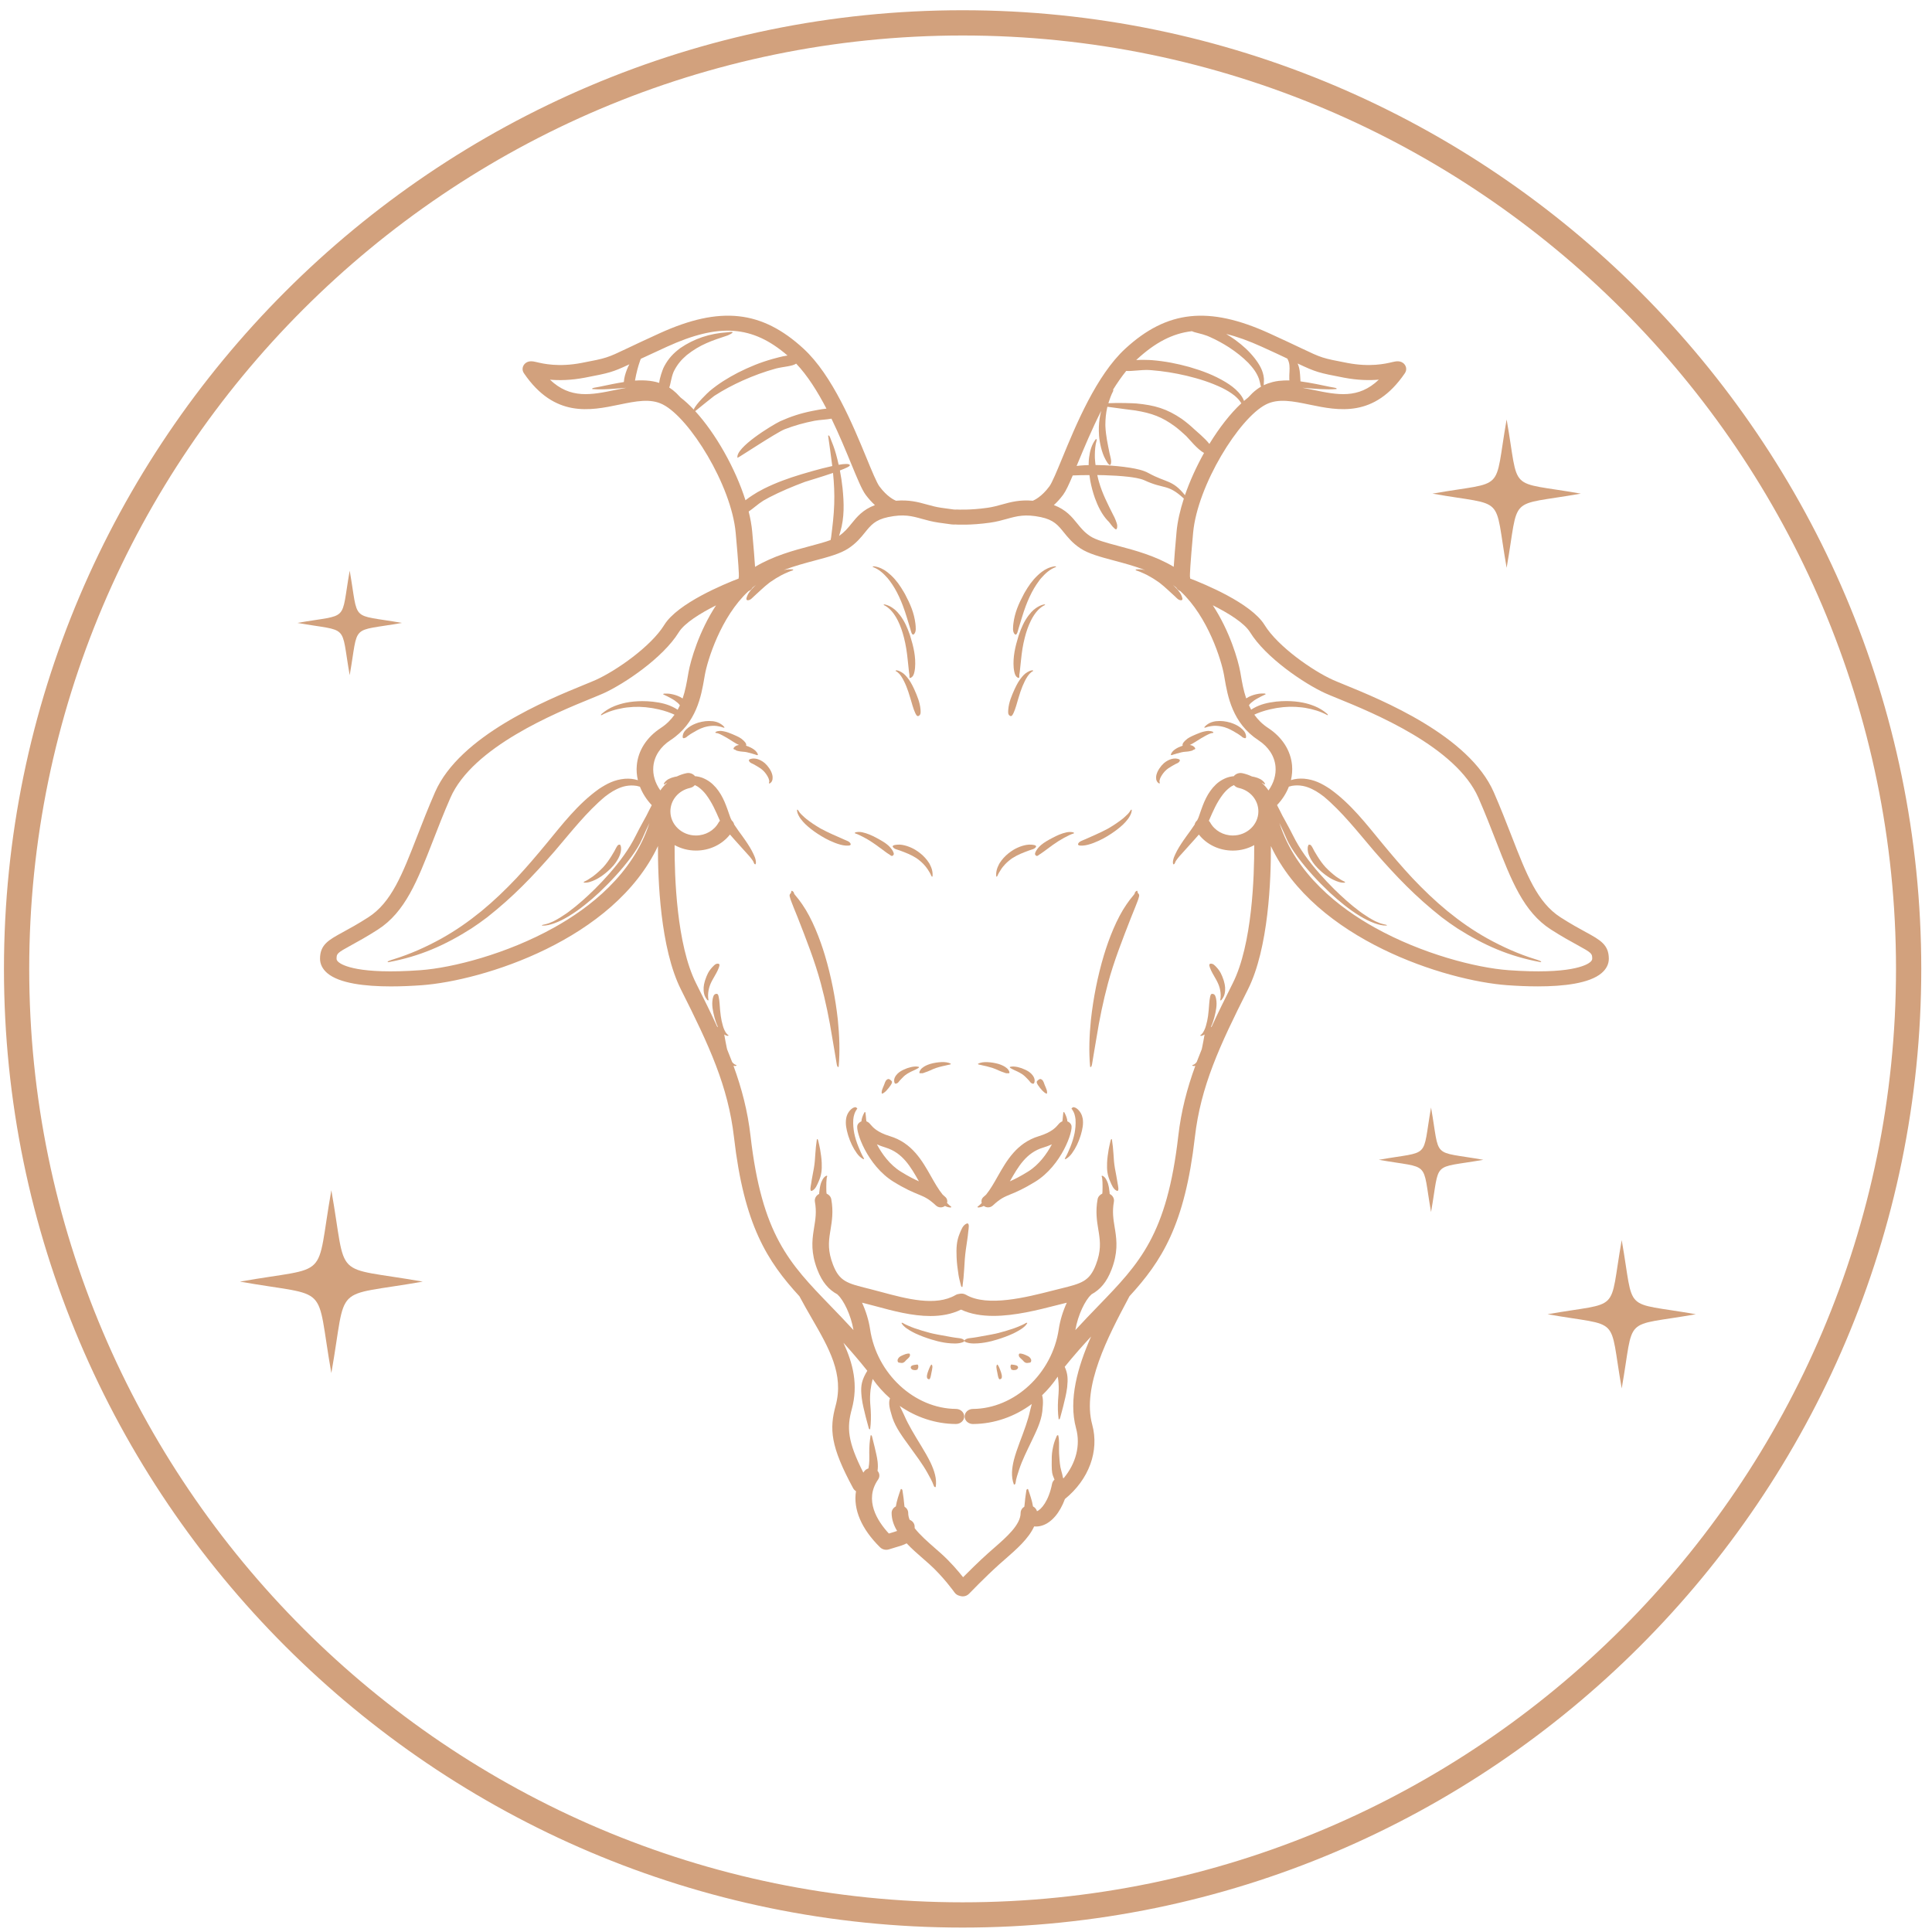 <svg width="153" height="153" viewBox="0 0 153 153" fill="none" xmlns="http://www.w3.org/2000/svg">
<path d="M76.233 1.811C117.494 1.811 151.15 35.468 151.15 76.731C151.15 117.991 117.496 151.649 76.233 151.649C34.971 151.649 1.314 117.993 1.314 76.731C1.315 35.468 34.971 1.811 76.233 1.811Z" stroke="#D2A17D" stroke-width="2"/>
<path fill-rule="evenodd" clip-rule="evenodd" d="M67.647 89.732C67.615 89.563 67.594 89.405 67.58 89.237C67.564 89.034 67.558 88.853 67.574 88.65C67.588 88.502 67.611 88.381 67.657 88.238C67.671 88.195 67.687 88.152 67.704 88.111C67.741 88.018 67.78 87.96 67.836 87.877C67.823 87.885 67.811 87.889 67.796 87.892C67.785 87.89 67.967 87.822 67.846 87.736C67.827 87.722 67.763 87.679 67.741 87.676C67.72 87.677 67.703 87.683 67.684 87.692C67.487 87.727 67.328 87.905 67.222 88.049C67.212 88.056 67.168 88.135 67.159 88.149C67.076 88.298 67.035 88.428 67.006 88.594C66.942 89.033 67.029 89.422 67.149 89.847C67.162 89.887 67.174 89.93 67.186 89.969C67.338 90.449 67.557 90.92 67.86 91.337C67.991 91.515 68.134 91.658 68.332 91.778C68.369 91.8 68.41 91.803 68.432 91.763C68.252 91.462 68.11 91.131 67.98 90.81C67.831 90.447 67.725 90.112 67.647 89.732Z" fill="#D2A17D"/>
<path fill-rule="evenodd" clip-rule="evenodd" d="M56.873 57.513C57.01 57.535 57.146 57.565 57.274 57.617C57.312 57.635 57.36 57.642 57.377 57.597C57.266 57.456 57.14 57.361 56.975 57.271C56.807 57.186 56.662 57.144 56.474 57.117C56.468 57.117 56.449 57.116 56.446 57.114C56.033 57.07 55.686 57.117 55.289 57.231C55.214 57.256 55.144 57.28 55.071 57.31C54.792 57.422 54.563 57.557 54.351 57.759C54.257 57.849 54.183 57.938 54.13 58.054C54.121 58.077 54.113 58.095 54.105 58.117C54.074 58.204 53.984 58.533 54.206 58.448C54.346 58.395 54.323 58.413 54.441 58.305C54.504 58.26 54.565 58.214 54.633 58.169C54.659 58.151 54.688 58.132 54.715 58.115C54.983 57.958 55.208 57.815 55.501 57.688C55.591 57.65 55.68 57.617 55.774 57.589C56.006 57.525 56.193 57.49 56.434 57.48C56.545 57.476 56.644 57.479 56.757 57.493C56.795 57.497 56.835 57.505 56.873 57.513Z" fill="#D2A17D"/>
<path fill-rule="evenodd" clip-rule="evenodd" d="M59.663 59.712C59.693 59.724 59.73 59.735 59.76 59.739C59.813 59.758 59.88 59.774 59.929 59.797C59.959 59.81 59.995 59.805 60.02 59.784C60.015 59.704 59.977 59.639 59.929 59.572C59.87 59.489 59.807 59.429 59.721 59.365C59.719 59.363 59.691 59.343 59.686 59.339C59.506 59.216 59.324 59.135 59.114 59.062C59.102 59.06 59.091 59.057 59.079 59.053C59.089 59.036 59.095 59.02 59.097 58.996C59.105 58.952 59.087 58.913 59.064 58.871C59.054 58.824 58.935 58.697 58.899 58.661C58.894 58.656 58.865 58.63 58.865 58.63C58.66 58.427 58.416 58.325 58.147 58.205C58.1 58.179 58.035 58.157 57.986 58.135C57.761 58.042 57.552 57.958 57.309 57.915C57.276 57.905 57.21 57.896 57.175 57.892C57.087 57.88 57.016 57.879 56.93 57.892C56.853 57.893 56.754 57.921 56.687 57.956C56.63 57.986 56.67 58.042 56.67 58.042C56.747 58.045 56.823 58.066 56.896 58.089C56.932 58.098 57.16 58.205 57.193 58.225C57.223 58.245 57.263 58.262 57.296 58.281C57.504 58.392 57.698 58.508 57.895 58.636C57.954 58.671 58.013 58.71 58.07 58.747C58.204 58.833 58.369 58.929 58.519 58.997C58.5 59.002 58.48 59.002 58.462 59.007C58.386 59.022 58.326 59.039 58.261 59.079C58.24 59.093 58.224 59.106 58.206 59.122C58.169 59.149 58.14 59.173 58.116 59.212C58.056 59.312 58.09 59.338 58.186 59.362C58.226 59.373 58.249 59.389 58.28 59.412C58.3 59.426 58.31 59.434 58.334 59.444C58.353 59.453 58.439 59.472 58.463 59.476C58.466 59.476 58.493 59.482 58.493 59.482C58.653 59.525 58.832 59.522 58.999 59.545C59.028 59.545 59.117 59.564 59.147 59.571C59.284 59.602 59.407 59.636 59.54 59.672C59.581 59.687 59.623 59.698 59.663 59.712Z" fill="#D2A17D"/>
<path fill-rule="evenodd" clip-rule="evenodd" d="M60.92 60.845C60.817 60.692 60.711 60.566 60.571 60.439C60.467 60.349 60.368 60.283 60.243 60.217C60.045 60.118 59.847 60.054 59.618 60.071C59.5 60.087 59.234 60.117 59.322 60.276C59.417 60.431 59.503 60.429 59.68 60.523C59.711 60.54 59.933 60.672 59.947 60.676C60.158 60.8 60.296 60.886 60.471 61.059C60.491 61.081 60.508 61.099 60.528 61.119C60.665 61.281 60.773 61.434 60.858 61.624C60.861 61.627 60.867 61.645 60.868 61.651C60.887 61.707 60.906 61.76 60.916 61.816C60.924 61.87 60.924 61.914 60.903 61.966C60.89 61.997 60.893 62.032 60.927 62.052C61.023 62.012 61.077 61.954 61.126 61.87C61.177 61.767 61.189 61.68 61.186 61.568C61.186 61.49 61.176 61.424 61.156 61.348C61.106 61.158 61.03 61.009 60.92 60.845Z" fill="#D2A17D"/>
<path fill-rule="evenodd" clip-rule="evenodd" d="M70.289 45.782C70.303 45.79 70.425 45.948 70.443 45.975C70.754 46.389 70.977 46.781 71.195 47.242C71.308 47.486 71.409 47.727 71.504 47.977C71.742 48.605 71.892 49.171 72.089 49.797C72.126 49.913 72.201 50.353 72.365 50.236C72.588 50.05 72.514 49.629 72.494 49.39C72.387 48.517 72.079 47.822 71.662 47.036C71.635 46.99 71.609 46.941 71.58 46.894C71.284 46.388 71 45.971 70.564 45.559C70.465 45.467 70.368 45.384 70.26 45.3C69.959 45.068 69.628 44.911 69.238 44.849C69.206 44.848 69.089 44.837 69.118 44.899C69.608 45.078 69.966 45.416 70.289 45.782Z" fill="#D2A17D"/>
<path fill-rule="evenodd" clip-rule="evenodd" d="M72.14 53.671C72.227 53.615 72.254 53.593 72.31 53.509L72.314 53.493C72.409 53.346 72.446 53.059 72.464 52.897C72.539 52.017 72.343 51.207 72.081 50.363C72.081 50.349 72.052 50.273 72.047 50.256C71.849 49.697 71.651 49.226 71.289 48.74C71.22 48.65 71.149 48.563 71.07 48.477C70.953 48.352 70.846 48.255 70.703 48.155C70.507 48.022 70.349 47.942 70.116 47.878C70.086 47.87 69.96 47.846 69.983 47.911C70.205 48.014 70.368 48.147 70.535 48.314C70.718 48.507 70.844 48.69 70.978 48.916C71.023 48.995 71.066 49.073 71.106 49.153C71.325 49.601 71.463 50.014 71.586 50.492C71.659 50.781 71.718 51.058 71.766 51.351C71.874 51.995 71.907 52.569 71.984 53.199C71.994 53.283 72.005 53.369 72.02 53.453L72.022 53.445C72.02 53.528 71.985 53.761 72.14 53.671Z" fill="#D2A17D"/>
<path fill-rule="evenodd" clip-rule="evenodd" d="M72.379 54.538C72.213 54.186 72.05 53.878 71.787 53.577C71.75 53.532 71.71 53.491 71.669 53.448C71.579 53.361 71.496 53.293 71.384 53.228C71.261 53.153 71.164 53.113 71.019 53.086C70.976 53.08 70.919 53.083 70.926 53.138C71.048 53.196 71.139 53.283 71.23 53.375C71.334 53.499 71.413 53.619 71.493 53.758C71.527 53.815 71.558 53.881 71.588 53.941C71.729 54.22 71.833 54.489 71.932 54.781C71.992 54.955 72.045 55.128 72.096 55.304C72.199 55.644 72.329 56.152 72.479 56.462C72.538 56.572 72.605 56.767 72.757 56.693C72.948 56.585 72.906 56.369 72.897 56.178C72.848 55.616 72.641 55.13 72.412 54.61C72.401 54.585 72.391 54.56 72.379 54.538Z" fill="#D2A17D"/>
<path fill-rule="evenodd" clip-rule="evenodd" d="M56.88 76.316C56.664 76.296 56.551 76.451 56.408 76.594C56.105 76.92 55.982 77.21 55.845 77.615C55.835 77.645 55.825 77.676 55.816 77.706C55.718 78.039 55.685 78.355 55.76 78.696C55.802 78.886 55.888 79.029 56.008 79.185C56.034 79.215 56.072 79.239 56.109 79.208C56.055 78.92 56.066 78.689 56.118 78.401C56.164 78.165 56.234 77.979 56.34 77.759C56.342 77.742 56.47 77.514 56.491 77.48C56.63 77.234 56.82 76.92 56.912 76.667C56.949 76.549 57.053 76.342 56.88 76.316Z" fill="#D2A17D"/>
<path fill-rule="evenodd" clip-rule="evenodd" d="M75.623 105.929C75.537 105.917 75.451 105.902 75.367 105.889C74.87 105.789 74.386 105.722 73.891 105.613C73.809 105.595 73.731 105.576 73.652 105.556C73.23 105.446 72.838 105.327 72.429 105.187C72.344 105.154 72.259 105.123 72.173 105.089C71.967 105.003 71.684 104.891 71.498 104.771C71.464 104.751 71.417 104.738 71.393 104.777C71.551 105.081 71.969 105.323 72.273 105.486C72.286 105.498 72.451 105.576 72.479 105.591C72.898 105.788 73.306 105.935 73.752 106.075C73.918 106.125 74.082 106.173 74.253 106.215C74.603 106.301 74.939 106.36 75.302 106.383C75.524 106.398 75.737 106.404 75.956 106.37C76.044 106.354 76.505 106.276 76.336 106.114C76.179 105.962 75.863 105.971 75.623 105.929Z" fill="#D2A17D"/>
<path fill-rule="evenodd" clip-rule="evenodd" d="M72.023 107.196C71.926 107.182 71.817 107.202 71.725 107.23C71.615 107.268 71.514 107.309 71.409 107.359C71.375 107.373 71.331 107.398 71.298 107.416C71.229 107.459 71.178 107.509 71.136 107.575C71.103 107.619 71.076 107.691 71.081 107.744C71.093 107.878 71.125 107.908 71.264 107.92C71.364 107.927 71.412 107.953 71.514 107.92C71.531 107.91 71.547 107.904 71.565 107.895C71.644 107.86 71.703 107.774 71.763 107.712C71.768 107.705 71.79 107.685 71.797 107.681C71.887 107.599 71.967 107.534 72.031 107.435C72.067 107.382 72.066 107.328 72.064 107.268C72.061 107.246 72.023 107.196 72.023 107.196Z" fill="#D2A17D"/>
<path fill-rule="evenodd" clip-rule="evenodd" d="M72.652 108.059C72.569 108.074 72.495 108.08 72.414 108.091C72.336 108.106 72.246 108.123 72.184 108.17C72.12 108.22 72.101 108.312 72.153 108.378C72.219 108.458 72.26 108.482 72.369 108.495C72.497 108.512 72.489 108.511 72.61 108.476C72.706 108.452 72.65 108.456 72.67 108.416C72.699 108.36 72.705 108.346 72.721 108.286C72.733 108.234 72.719 108.174 72.71 108.122C72.7 108.096 72.676 108.074 72.652 108.059Z" fill="#D2A17D"/>
<path fill-rule="evenodd" clip-rule="evenodd" d="M73.775 108.061C73.729 108.069 73.674 108.178 73.645 108.236C73.584 108.372 73.515 108.542 73.465 108.694C73.435 108.786 73.382 108.979 73.411 109.084C73.436 109.179 73.462 109.193 73.515 109.212C73.569 109.232 73.592 109.255 73.641 109.18C73.707 109.069 73.734 108.844 73.768 108.685C73.798 108.551 73.829 108.415 73.84 108.269C73.844 108.204 73.832 108.155 73.812 108.105C73.804 108.088 73.775 108.061 73.775 108.061Z" fill="#D2A17D"/>
<path fill-rule="evenodd" clip-rule="evenodd" d="M47.135 69.677C47.161 69.671 47.352 69.564 47.386 69.544C47.663 69.379 47.887 69.209 48.124 69C48.299 68.847 48.452 68.693 48.602 68.518C48.729 68.365 48.832 68.215 48.931 68.044C49.064 67.802 49.167 67.56 49.184 67.287C49.187 67.183 49.184 67.076 49.153 66.974C49.153 66.974 49.147 66.998 49.141 67.003C49.135 67.007 49.17 66.864 49.032 66.892C49.017 66.897 48.947 66.912 48.938 66.92C48.928 66.93 48.924 66.941 48.919 66.954C48.839 67.028 48.716 67.297 48.659 67.397C48.582 67.534 48.502 67.668 48.419 67.799C48.213 68.124 48.046 68.371 47.78 68.666C47.771 68.674 47.755 68.689 47.751 68.697C47.491 68.965 47.243 69.186 46.945 69.413C46.91 69.439 46.875 69.461 46.837 69.485C46.679 69.591 46.463 69.738 46.281 69.81C46.245 69.828 46.211 69.854 46.234 69.895C46.544 69.93 46.865 69.804 47.135 69.677Z" fill="#D2A17D"/>
<path fill-rule="evenodd" clip-rule="evenodd" d="M67.363 66.822C67.284 66.631 67.038 66.573 66.832 66.478C66.206 66.194 65.627 65.962 65.018 65.63C65.005 65.625 64.942 65.588 64.926 65.579C64.537 65.347 64.198 65.124 63.848 64.848C63.799 64.808 63.752 64.768 63.705 64.725C63.613 64.642 63.525 64.561 63.438 64.474C63.353 64.382 63.273 64.288 63.216 64.18C63.197 64.149 63.161 64.096 63.117 64.13C63.116 64.293 63.17 64.433 63.243 64.579C63.339 64.768 63.45 64.912 63.593 65.073C63.654 65.143 63.714 65.207 63.781 65.27C64.084 65.559 64.388 65.789 64.742 66.024C64.946 66.158 65.152 66.282 65.37 66.403C65.781 66.623 66.479 66.933 66.955 66.962C67.071 66.966 67.427 67.003 67.363 66.822Z" fill="#D2A17D"/>
<path fill-rule="evenodd" clip-rule="evenodd" d="M68.463 66.339C68.786 66.512 69.07 66.694 69.366 66.906C69.384 66.913 69.527 67.024 69.557 67.046C69.743 67.187 69.933 67.328 70.123 67.462C70.199 67.519 70.277 67.576 70.36 67.626C70.376 67.636 70.392 67.646 70.41 67.655C70.492 67.705 70.6 67.841 70.709 67.755C70.822 67.661 70.786 67.569 70.729 67.449C70.721 67.402 70.605 67.239 70.57 67.196C70.548 67.166 70.525 67.139 70.499 67.112C70.262 66.84 69.984 66.678 69.668 66.495C69.579 66.445 69.491 66.399 69.402 66.349C69.052 66.161 68.683 65.995 68.284 65.91C68.098 65.873 67.934 65.873 67.749 65.913C67.709 65.926 67.689 65.95 67.701 65.99C67.959 66.072 68.225 66.212 68.463 66.339Z" fill="#D2A17D"/>
<path fill-rule="evenodd" clip-rule="evenodd" d="M72.459 67.283C72.097 67.07 71.538 66.86 71.102 66.89C71.003 66.898 70.608 66.91 70.713 67.08C70.827 67.25 71.046 67.276 71.258 67.352C71.734 67.53 72.126 67.676 72.556 67.948C72.562 67.949 72.652 68.012 72.663 68.022C72.919 68.212 73.101 68.38 73.298 68.617C73.358 68.689 73.411 68.76 73.463 68.839C73.567 68.997 73.687 69.188 73.754 69.364C73.77 69.395 73.8 69.442 73.847 69.416C73.885 69.059 73.793 68.75 73.624 68.428C73.621 68.423 73.587 68.365 73.581 68.354C73.381 68.039 73.169 67.813 72.872 67.569C72.738 67.465 72.609 67.371 72.459 67.283Z" fill="#D2A17D"/>
<path fill-rule="evenodd" clip-rule="evenodd" d="M70.472 85.49C70.375 85.433 70.326 85.434 70.232 85.503C70.105 85.593 70.065 85.796 70.006 85.932C69.948 86.068 69.893 86.189 69.849 86.328C69.822 86.411 69.826 86.474 69.82 86.554C69.82 86.58 69.842 86.6 69.868 86.613C70.001 86.553 70.112 86.46 70.206 86.357C70.324 86.229 70.45 86.072 70.544 85.93C70.588 85.862 70.675 85.712 70.628 85.635C70.597 85.586 70.525 85.524 70.472 85.49Z" fill="#D2A17D"/>
<path fill-rule="evenodd" clip-rule="evenodd" d="M72.153 84.504C71.931 84.556 71.748 84.62 71.546 84.717C71.438 84.769 71.341 84.822 71.243 84.889C71.129 84.972 71.046 85.052 70.962 85.161C70.871 85.288 70.809 85.414 70.809 85.565C70.813 85.665 70.824 85.866 70.986 85.811C71.145 85.751 71.14 85.698 71.252 85.573C71.268 85.555 71.376 85.445 71.381 85.438C71.528 85.284 71.619 85.186 71.804 85.061C71.807 85.059 71.821 85.051 71.825 85.048C72.024 84.922 72.26 84.81 72.479 84.715C72.586 84.667 72.658 84.62 72.752 84.563C72.778 84.544 72.782 84.517 72.775 84.49C72.585 84.434 72.343 84.463 72.153 84.504Z" fill="#D2A17D"/>
<path fill-rule="evenodd" clip-rule="evenodd" d="M73.632 84.267C73.415 84.338 73.198 84.433 73.028 84.579C72.996 84.6 72.936 84.662 72.913 84.695C72.889 84.725 72.87 84.756 72.853 84.792C72.832 84.826 72.819 84.858 72.813 84.896C72.794 85.003 72.836 85.002 72.917 84.989C72.937 84.988 72.973 84.989 72.996 84.992C73.028 84.998 73.042 84.995 73.075 84.988C73.136 84.976 73.222 84.939 73.279 84.918C73.282 84.915 73.292 84.913 73.295 84.912C73.507 84.847 73.69 84.753 73.89 84.667C73.978 84.63 74.063 84.597 74.154 84.567C74.31 84.517 74.46 84.476 74.621 84.437C74.706 84.414 74.791 84.396 74.876 84.381C74.999 84.357 75.124 84.318 75.244 84.3C75.28 84.291 75.298 84.27 75.298 84.237C75.087 84.125 74.824 84.103 74.583 84.108C74.579 84.108 74.558 84.11 74.558 84.11C74.26 84.123 73.987 84.167 73.7 84.246C73.682 84.25 73.651 84.261 73.632 84.267Z" fill="#D2A17D"/>
<path fill-rule="evenodd" clip-rule="evenodd" d="M74.999 95.269C75.05 95.11 75.009 94.931 74.873 94.803C74.794 94.728 74.72 94.663 74.648 94.6C74.315 94.191 74.033 93.692 73.736 93.168C73.031 91.921 72.233 90.507 70.468 89.974C69.459 89.668 69.117 89.263 68.953 89.069C68.878 88.978 68.777 88.86 68.615 88.802C68.601 88.761 68.581 88.537 68.578 88.491C68.571 88.366 68.548 88.245 68.539 88.12C68.535 88.089 68.516 88.058 68.475 88.063C68.366 88.252 68.282 88.446 68.236 88.655C68.226 88.705 68.222 88.752 68.216 88.804C68.069 88.86 67.949 88.973 67.9 89.114C67.741 89.58 68.678 92.297 70.756 93.582C71.704 94.166 72.269 94.398 72.722 94.584C73.221 94.791 73.524 94.913 74.122 95.469C74.225 95.565 74.361 95.615 74.497 95.615C74.617 95.615 74.737 95.576 74.835 95.501C74.841 95.504 74.846 95.508 74.851 95.509C74.99 95.581 75.114 95.614 75.272 95.625C75.31 95.625 75.333 95.609 75.339 95.576C75.215 95.482 75.106 95.376 74.999 95.269ZM71.345 92.789C70.464 92.246 69.838 91.372 69.444 90.624C69.646 90.714 69.874 90.799 70.135 90.88C71.472 91.285 72.109 92.382 72.771 93.552C72.416 93.396 71.973 93.177 71.345 92.789Z" fill="#D2A17D"/>
<path fill-rule="evenodd" clip-rule="evenodd" d="M64.947 91.019C64.907 90.774 64.84 90.543 64.788 90.3C64.778 90.265 64.751 90.184 64.692 90.217C64.632 90.609 64.589 91.002 64.567 91.396C64.545 91.785 64.519 92.14 64.452 92.523C64.383 92.924 64.292 93.335 64.238 93.733C64.222 93.855 64.08 94.388 64.308 94.301C64.591 94.172 64.712 93.822 64.827 93.571C65.061 93.051 65.096 92.645 65.074 92.087C65.06 91.721 65.005 91.379 64.947 91.019Z" fill="#D2A17D"/>
<path fill-rule="evenodd" clip-rule="evenodd" d="M65.323 75.645C64.934 74.35 64.315 72.744 63.527 71.61C63.357 71.368 63.184 71.129 62.988 70.905C62.971 70.882 62.902 70.803 62.892 70.778C62.881 70.728 62.877 70.698 62.848 70.65C62.656 70.433 62.663 70.605 62.646 70.695C62.643 70.705 62.639 70.712 62.632 70.722C62.622 70.742 62.602 70.752 62.588 70.772C62.469 70.876 62.573 71.104 62.573 71.104C62.546 71.139 63.134 72.565 63.167 72.648C63.839 74.37 64.521 76.09 64.999 77.863C65.378 79.269 65.678 80.731 65.907 82.166C66.02 82.871 66.156 83.578 66.264 84.283C66.271 84.318 66.317 84.574 66.416 84.48C66.524 83.237 66.476 82.009 66.351 80.768C66.165 79.062 65.819 77.3 65.323 75.645Z" fill="#D2A17D"/>
<path fill-rule="evenodd" clip-rule="evenodd" d="M84.845 89.113C84.798 88.973 84.678 88.86 84.529 88.804C84.525 88.754 84.519 88.707 84.509 88.655C84.463 88.446 84.377 88.252 84.27 88.063C84.229 88.058 84.21 88.089 84.206 88.12C84.197 88.245 84.173 88.366 84.166 88.491C84.163 88.537 84.143 88.762 84.129 88.802C83.967 88.861 83.866 88.98 83.793 89.069C83.628 89.263 83.286 89.668 82.277 89.974C80.514 90.507 79.716 91.921 79.009 93.165C78.712 93.692 78.43 94.189 78.097 94.6C78.024 94.663 77.948 94.728 77.871 94.803C77.734 94.93 77.694 95.11 77.745 95.269C77.638 95.376 77.529 95.481 77.406 95.575C77.412 95.608 77.435 95.624 77.474 95.624C77.629 95.612 77.755 95.579 77.892 95.508C77.898 95.506 77.904 95.502 77.908 95.499C78.007 95.575 78.126 95.614 78.247 95.614C78.383 95.614 78.519 95.565 78.623 95.468C79.221 94.912 79.523 94.788 80.022 94.583C80.475 94.397 81.038 94.165 81.989 93.58C84.066 92.296 85.004 89.58 84.845 89.113ZM81.4 92.789C80.774 93.177 80.329 93.396 79.975 93.552C80.637 92.382 81.273 91.285 82.61 90.88C82.872 90.799 83.1 90.714 83.301 90.624C82.905 91.372 82.28 92.246 81.4 92.789Z" fill="#D2A17D"/>
<path fill-rule="evenodd" clip-rule="evenodd" d="M125.594 73.821C125.072 73.537 124.423 73.184 123.579 72.643C121.751 71.469 120.894 69.264 119.707 66.212C119.3 65.17 118.841 63.986 118.297 62.739C116.335 58.249 109.405 55.42 106.445 54.213C106.049 54.052 105.735 53.923 105.532 53.83C103.948 53.111 101.194 51.202 100.14 49.487C99.076 47.763 95.358 46.241 94.25 45.816C94.253 45.762 94.248 45.706 94.233 45.652C94.23 45.473 94.25 44.781 94.486 42.191C94.832 38.425 98.135 33.104 100.256 32.03C101.235 31.532 102.389 31.771 103.723 32.047C105.999 32.519 108.83 33.104 111.248 29.566C111.435 29.294 111.361 29.024 111.23 28.859C110.948 28.512 110.529 28.612 110.25 28.678C109.729 28.802 108.514 29.09 106.691 28.741C104.694 28.357 104.694 28.357 103.04 27.571C102.455 27.294 101.654 26.912 100.507 26.391C95.721 24.216 92.419 24.571 89.112 27.615C86.821 29.724 85.192 33.68 84.114 36.298C83.705 37.288 83.32 38.226 83.104 38.516C82.491 39.347 81.91 39.606 81.792 39.654C80.746 39.564 80.035 39.762 79.346 39.953C78.976 40.055 78.627 40.152 78.209 40.212C76.815 40.412 75.797 40.352 75.788 40.351C75.754 40.348 75.72 40.352 75.686 40.354C75.643 40.348 75.6 40.348 75.558 40.352C75.431 40.338 75.151 40.302 74.539 40.212C74.12 40.152 73.771 40.056 73.4 39.953C72.711 39.762 72 39.566 70.955 39.654C70.836 39.606 70.256 39.347 69.642 38.516C69.428 38.226 69.042 37.289 68.634 36.298C67.556 33.68 65.926 29.723 63.636 27.615C60.329 24.569 57.025 24.215 52.241 26.391C51.092 26.912 50.291 27.294 49.707 27.571C48.054 28.357 48.054 28.357 46.056 28.741C44.233 29.09 43.017 28.802 42.497 28.678C42.219 28.612 41.797 28.512 41.516 28.859C41.384 29.024 41.31 29.294 41.497 29.566C43.915 33.105 46.747 32.519 49.022 32.047C50.357 31.772 51.508 31.533 52.489 32.03C54.612 33.104 57.916 38.426 58.261 42.191C58.498 44.778 58.517 45.473 58.514 45.65C58.498 45.706 58.494 45.762 58.497 45.816C57.389 46.242 53.671 47.763 52.607 49.487C51.551 51.202 48.796 53.111 47.214 53.83C47.011 53.922 46.698 54.05 46.302 54.213C43.343 55.42 36.41 58.249 34.45 62.739C33.905 63.986 33.446 65.167 33.04 66.211C31.853 69.264 30.995 71.469 29.168 72.643C28.325 73.184 27.675 73.537 27.153 73.821C26.024 74.438 25.344 74.808 25.344 75.924C25.344 76.354 25.545 76.75 25.926 77.072C26.888 77.881 28.916 78.116 30.964 78.116C31.787 78.116 32.617 78.077 33.379 78.023C38.252 77.672 48.624 74.413 52.105 67C52.093 69.604 52.282 75.094 53.928 78.365C56.163 82.802 57.66 86.016 58.127 90.068C58.927 97.032 60.759 99.875 63.309 102.656C63.621 103.245 63.954 103.821 64.274 104.378C65.657 106.773 66.852 108.839 66.176 111.317C65.675 113.151 65.758 114.529 67.564 117.858C67.617 117.954 67.695 118.033 67.788 118.09C67.559 119.517 68.208 121.073 69.7 122.54C69.825 122.663 70.001 122.732 70.181 122.732C70.253 122.732 70.326 122.72 70.396 122.699C70.596 122.636 70.772 122.583 70.926 122.537C71.26 122.441 71.557 122.353 71.8 122.221C72.211 122.657 72.677 123.066 73.123 123.452C73.286 123.595 73.446 123.734 73.6 123.871C74.713 124.872 75.587 126.106 75.597 126.118C75.691 126.252 75.837 126.341 75.997 126.377C76.076 126.405 76.16 126.421 76.243 126.421C76.426 126.421 76.609 126.352 76.739 126.215C76.752 126.201 77.996 124.907 79.149 123.87C79.302 123.733 79.462 123.594 79.625 123.452C80.499 122.689 81.457 121.852 81.897 120.881C81.945 120.887 81.993 120.888 82.042 120.888C82.201 120.888 82.362 120.864 82.521 120.814C83.28 120.578 83.932 119.804 84.334 118.711C86.237 117.163 87.065 114.912 86.495 112.817C85.668 109.789 87.776 105.803 89.318 102.895L89.444 102.654C91.992 99.875 93.825 97.03 94.624 90.066C95.089 86.015 96.589 82.8 98.823 78.363C100.469 75.093 100.658 69.604 100.645 67.002C104.127 74.412 114.499 77.671 119.372 78.021C120.134 78.076 120.962 78.114 121.787 78.114C123.835 78.114 125.863 77.878 126.824 77.07C127.206 76.749 127.407 76.353 127.407 75.922C127.403 74.809 126.722 74.438 125.594 73.821ZM87.795 31.867C87.888 31.581 88.001 31.263 88.144 30.991C88.155 30.967 88.199 30.874 88.138 30.871C88.471 30.335 88.82 29.829 89.189 29.374C89.622 29.414 90.313 29.28 90.965 29.301C91.038 29.304 91.109 29.308 91.182 29.316C92.153 29.393 93.023 29.537 93.969 29.757C94.972 30 95.85 30.276 96.772 30.713C97.138 30.897 97.447 31.077 97.765 31.328C97.995 31.522 98.162 31.697 98.305 31.938C97.434 32.748 96.553 33.88 95.773 35.156C95.409 34.684 94.73 34.142 94.566 33.982C94.247 33.684 93.944 33.43 93.585 33.172C92.406 32.369 91.444 32.088 89.984 31.951C89.734 31.932 88.581 31.887 87.775 31.931C87.783 31.911 87.788 31.888 87.795 31.867ZM106.419 29.906C107.546 30.121 108.477 30.129 109.192 30.066C107.57 31.618 105.901 31.272 104.017 30.88C103.729 30.821 103.44 30.763 103.151 30.711C103.192 30.713 103.232 30.715 103.272 30.718C104.1 30.783 105.008 30.877 105.837 30.81C105.904 30.741 105.733 30.713 105.694 30.704C105.206 30.625 104.714 30.501 104.227 30.411C103.796 30.328 103.403 30.258 102.988 30.202C102.984 30.143 102.98 30.073 102.976 29.988C102.964 29.783 102.953 29.587 102.926 29.381C102.894 29.161 102.85 28.984 102.761 28.785C104.23 29.477 104.427 29.524 106.419 29.906ZM101.945 28.397C101.949 28.405 101.953 28.413 101.957 28.419C102.049 28.595 102.088 28.721 102.112 28.914C102.13 29.088 102.125 29.248 102.118 29.424C102.108 29.627 102.095 29.82 102.103 30.025C102.106 30.061 102.11 30.093 102.113 30.126C101.834 30.119 101.57 30.131 101.271 30.163C101.102 30.185 100.948 30.213 100.783 30.254C100.517 30.325 100.289 30.405 100.078 30.507C100.078 30.489 100.081 30.475 100.081 30.461C100.08 30.378 100.108 29.996 100.09 29.952C100.028 29.343 99.741 28.866 99.363 28.373C98.904 27.794 98.435 27.371 97.829 26.923C97.586 26.749 97.349 26.594 97.106 26.448C97.969 26.657 98.897 26.995 99.92 27.458C100.768 27.841 101.425 28.15 101.945 28.397ZM94.391 26.228C94.644 26.354 95.096 26.404 95.598 26.594C95.668 26.624 95.74 26.654 95.81 26.684C96.363 26.932 96.834 27.191 97.337 27.512C97.91 27.893 98.381 28.259 98.856 28.735C99.23 29.137 99.522 29.51 99.704 30.013C99.754 30.159 99.784 30.331 99.822 30.485C99.834 30.53 99.848 30.575 99.864 30.62C99.631 30.754 99.415 30.916 99.188 31.126C99.067 31.242 98.954 31.36 98.843 31.48C98.734 31.565 98.626 31.656 98.515 31.751C98.425 31.491 98.272 31.277 98.069 31.056C97.765 30.728 97.454 30.504 97.067 30.264C96.14 29.706 95.238 29.37 94.183 29.061C93.187 28.788 92.284 28.61 91.25 28.523C91.218 28.522 91.035 28.505 91.016 28.509C90.895 28.506 90.449 28.486 89.98 28.512C90.001 28.492 90.021 28.472 90.043 28.452C91.477 27.133 92.851 26.401 94.391 26.228ZM87.208 32.537C87.097 32.953 87.043 33.338 87.022 33.786C87.014 34.027 87.018 34.26 87.037 34.501C87.083 35.081 87.249 35.839 87.534 36.36C87.573 36.427 87.841 36.982 87.955 36.774C88.061 36.544 87.921 36.142 87.868 35.894C87.723 35.166 87.577 34.522 87.54 33.777C87.54 33.721 87.537 33.666 87.537 33.608C87.542 33.134 87.58 32.74 87.682 32.279C87.686 32.254 87.692 32.234 87.698 32.213C88.507 32.333 89.741 32.481 89.91 32.506C91.214 32.722 92.023 33.014 93.053 33.773C93.369 34.014 93.648 34.262 93.937 34.531C94.147 34.732 94.822 35.593 95.352 35.868C94.749 36.947 94.225 38.096 93.839 39.215C92.847 37.983 92.388 38.246 90.981 37.479C90.535 37.228 90.004 37.128 89.495 37.043C88.81 36.935 88.158 36.877 87.466 36.844C87.241 36.834 87.018 36.829 86.792 36.827C86.781 36.827 86.769 36.827 86.758 36.827C86.735 36.641 86.716 36.453 86.705 36.254C86.704 36.171 86.702 36.094 86.704 36.012C86.709 35.668 86.734 35.247 86.837 34.911C86.847 34.871 86.872 34.762 86.787 34.771C86.441 35.207 86.315 35.718 86.246 36.24C86.227 36.391 86.219 36.54 86.215 36.691C86.215 36.739 86.217 36.783 86.217 36.832C85.99 36.837 85.764 36.85 85.535 36.87C85.445 36.879 85.351 36.889 85.261 36.9C85.288 36.837 85.314 36.774 85.339 36.71C85.841 35.502 86.465 33.993 87.208 32.537ZM84.194 39.181C84.409 38.889 84.653 38.365 84.953 37.652C85.163 37.652 85.381 37.63 85.588 37.631C85.819 37.63 86.046 37.627 86.275 37.624C86.293 37.773 86.315 37.924 86.342 38.079C86.433 38.55 86.548 38.988 86.708 39.443C86.942 40.083 87.257 40.75 87.749 41.263C87.765 41.266 87.803 41.313 87.813 41.325C87.889 41.412 87.956 41.509 88.028 41.602C88.086 41.675 88.145 41.749 88.217 41.809C88.324 41.917 88.411 41.987 88.457 41.824C88.471 41.768 88.477 41.736 88.474 41.678C88.484 41.592 88.457 41.502 88.433 41.422C88.382 41.273 88.318 41.092 88.247 40.954C88.211 40.887 88.177 40.82 88.142 40.751C87.718 39.903 87.291 39.077 87.034 38.172C87.013 38.097 86.993 38.021 86.972 37.948C86.945 37.838 86.921 37.731 86.898 37.622C87.077 37.624 87.257 37.625 87.434 37.631C88.089 37.651 88.724 37.687 89.375 37.76C89.755 37.808 90.267 37.878 90.616 38.029C92.206 38.775 92.449 38.28 93.752 39.481C93.456 40.397 93.252 41.283 93.177 42.088C93.066 43.314 92.99 44.252 92.951 44.887C91.488 44.013 89.894 43.588 88.564 43.234C87.615 42.981 86.795 42.763 86.338 42.462C85.876 42.157 85.598 41.815 85.304 41.45C84.886 40.936 84.424 40.361 83.457 39.998C83.694 39.787 83.944 39.517 84.194 39.181ZM52.825 27.455C56.95 25.579 59.584 25.758 62.365 28.154C61.895 28.219 61.368 28.382 61.197 28.423C60.203 28.702 59.359 29.049 58.45 29.506C57.62 29.94 56.924 30.368 56.215 30.956C56.043 31.106 55.125 31.97 54.938 32.433C54.592 32.067 54.243 31.745 53.899 31.482C53.788 31.36 53.675 31.242 53.555 31.126C53.367 30.95 53.187 30.808 52.998 30.688C53.111 30.417 53.142 29.953 53.333 29.471C53.345 29.446 53.39 29.341 53.403 29.327C53.668 28.828 53.95 28.496 54.391 28.116C55.45 27.279 56.356 26.983 57.636 26.56C57.7 26.533 58.022 26.394 58.015 26.314C57.978 26.241 57.678 26.321 57.58 26.318C56.199 26.408 54.982 26.812 53.871 27.568C53.303 27.996 52.943 28.387 52.614 28.988C52.582 29.047 52.554 29.105 52.527 29.165C52.457 29.344 52.248 29.885 52.203 30.322C52.125 30.299 52.043 30.275 51.958 30.251C51.792 30.212 51.639 30.182 51.47 30.161C51.052 30.112 50.699 30.112 50.287 30.139C50.289 30.129 50.29 30.122 50.291 30.111C50.344 29.823 50.402 29.544 50.477 29.258C50.542 29.011 50.612 28.779 50.699 28.539C50.705 28.519 50.728 28.468 50.752 28.412C51.282 28.167 51.953 27.854 52.825 27.455ZM48.728 30.881C46.845 31.272 45.176 31.616 43.553 30.068C44.27 30.131 45.199 30.122 46.326 29.907C48.252 29.537 48.501 29.481 49.841 28.851C49.807 28.914 49.774 28.979 49.741 29.045C49.601 29.36 49.498 29.657 49.435 29.988C49.419 30.093 49.408 30.181 49.404 30.255C49.113 30.299 48.826 30.354 48.52 30.412C48.034 30.502 47.54 30.627 47.053 30.706C47.017 30.714 46.844 30.743 46.911 30.811C47.739 30.88 48.647 30.784 49.476 30.72C49.515 30.717 49.555 30.714 49.594 30.713C49.305 30.764 49.016 30.823 48.728 30.881ZM55.055 32.559C55.419 32.266 56.465 31.418 56.571 31.346C57.307 30.871 58.014 30.5 58.82 30.134C59.698 29.744 60.515 29.443 61.448 29.184C62.052 29.032 62.751 29.012 63.05 28.796C63.952 29.742 64.752 31.023 65.448 32.361C64.988 32.404 64.499 32.517 64.328 32.544C63.4 32.73 62.651 32.975 61.796 33.354C61.094 33.694 58.219 35.456 58.404 36.258C58.488 36.245 61.47 34.266 62.128 33.999C62.934 33.691 63.654 33.49 64.509 33.321C64.93 33.245 65.457 33.234 65.846 33.155C66.455 34.412 66.974 35.673 67.403 36.714C67.896 37.91 68.251 38.772 68.551 39.18C68.802 39.516 69.052 39.787 69.289 40.001C68.322 40.364 67.861 40.937 67.442 41.453C67.157 41.806 66.885 42.14 66.448 42.439C66.483 42.324 66.515 42.217 66.543 42.124C66.881 40.983 66.842 39.826 66.724 38.66C66.675 38.186 66.603 37.721 66.513 37.256C66.988 37.079 67.326 36.922 67.303 36.839C67.27 36.709 66.907 36.723 66.416 36.806C66.355 36.53 66.287 36.254 66.21 35.975C66.08 35.502 65.911 35.07 65.725 34.615C65.713 34.587 65.64 34.425 65.581 34.502C65.694 35.296 65.806 36.085 65.906 36.877C65.907 36.887 65.909 36.897 65.909 36.906C64.885 37.129 63.645 37.508 63.482 37.554C62.421 37.874 61.474 38.216 60.492 38.703C60.317 38.794 60.151 38.881 59.983 38.978C59.851 39.061 59.408 39.32 59.036 39.616C58.232 37.078 56.674 34.328 55.055 32.559ZM59.795 44.891C59.755 44.256 59.679 43.318 59.568 42.093C59.522 41.591 59.425 41.057 59.289 40.508C59.618 40.298 60.011 39.922 60.453 39.647C60.608 39.557 60.763 39.471 60.921 39.388C61.844 38.911 62.753 38.533 63.732 38.164C63.928 38.096 65.038 37.773 65.969 37.452C66.053 38.273 66.092 39.087 66.064 39.92C66.033 40.846 65.934 41.625 65.82 42.542C65.816 42.579 65.797 42.663 65.778 42.765C65.339 42.929 64.786 43.078 64.181 43.238C62.85 43.593 61.257 44.016 59.795 44.891ZM43.854 73.47C40.144 75.533 35.867 76.646 33.273 76.833C28.405 77.183 27.098 76.434 26.815 76.197C26.672 76.076 26.654 75.988 26.654 75.925C26.654 75.523 26.686 75.469 27.825 74.848C28.337 74.568 29.039 74.185 29.921 73.618C32.092 72.227 33.054 69.749 34.276 66.613C34.677 65.577 35.132 64.409 35.667 63.184C37.431 59.144 44.022 56.454 46.837 55.306C47.247 55.137 47.572 55.005 47.799 54.903C49.466 54.143 52.512 52.085 53.751 50.076C54.201 49.344 55.458 48.566 56.705 47.94C55.362 49.986 54.696 52.276 54.524 53.242L54.477 53.511C54.383 54.056 54.273 54.687 54.06 55.313C53.999 55.273 53.94 55.237 53.871 55.201C53.856 55.193 53.829 55.181 53.815 55.174C53.588 55.064 53.376 55.003 53.126 54.957C52.944 54.922 52.783 54.927 52.601 54.928C52.559 54.932 52.515 54.947 52.524 54.991C52.771 55.101 52.993 55.214 53.226 55.347C53.363 55.424 53.48 55.502 53.598 55.606C53.641 55.63 53.726 55.712 53.761 55.752C53.768 55.759 53.784 55.782 53.789 55.786C53.811 55.811 53.825 55.833 53.841 55.859C53.786 55.975 53.729 56.094 53.666 56.208C53.644 56.191 53.621 56.177 53.598 56.162C53.556 56.134 53.513 56.109 53.469 56.085C52.894 55.765 52.367 55.65 51.704 55.569C51.414 55.537 51.142 55.526 50.851 55.525C50.395 55.53 50.005 55.562 49.559 55.65C49.226 55.721 48.96 55.801 48.646 55.923C48.268 56.075 47.962 56.27 47.662 56.52C47.642 56.537 47.54 56.63 47.619 56.644C48.189 56.337 48.74 56.178 49.391 56.062C49.474 56.049 49.558 56.036 49.642 56.026C50.352 55.945 50.928 55.962 51.629 56.072C51.681 56.082 51.733 56.091 51.786 56.101C52.308 56.197 52.733 56.312 53.22 56.511C53.289 56.54 53.355 56.57 53.417 56.601C53.14 56.99 52.788 57.352 52.328 57.652C51.208 58.386 50.533 59.438 50.429 60.615C50.393 61.006 50.426 61.4 50.516 61.785C50.158 61.678 49.862 61.648 49.481 61.672C48.664 61.748 48.081 62.05 47.426 62.481C47.422 62.486 47.394 62.506 47.393 62.506C45.747 63.687 44.534 65.281 43.285 66.793C42.505 67.735 41.734 68.645 40.895 69.546C39.997 70.49 39.132 71.325 38.115 72.163C37.09 72.991 36.15 73.653 34.986 74.309C33.786 74.977 32.474 75.567 31.138 75.976C31.041 76.006 30.529 76.162 30.748 76.198C33.253 75.739 35.244 74.854 37.331 73.528C37.763 73.244 38.171 72.953 38.58 72.643C40.636 71.022 42.161 69.427 43.839 67.505C43.898 67.436 43.957 67.368 44.017 67.299C45.218 65.894 46.476 64.283 47.913 63.086C48.332 62.765 48.7 62.524 49.211 62.341C49.331 62.301 49.439 62.27 49.564 62.247C49.875 62.191 50.113 62.19 50.426 62.236C50.5 62.251 50.587 62.273 50.678 62.301C50.881 62.823 51.197 63.321 51.614 63.763C51.441 64.086 51.268 64.451 51.192 64.595C51.095 64.772 50.998 64.95 50.901 65.127C50.709 65.476 50.528 65.813 50.352 66.168C49.811 67.263 49.087 68.227 48.27 69.167C47.893 69.596 47.513 70 47.107 70.404C46.451 71.047 45.804 71.635 45.058 72.191C44.988 72.241 44.919 72.293 44.849 72.343C44.513 72.573 44.19 72.78 43.818 72.966C43.591 73.071 43.376 73.156 43.127 73.208C43.119 73.211 42.844 73.249 42.937 73.302C43.273 73.315 43.583 73.227 43.894 73.119C44.31 72.969 44.653 72.789 45.026 72.566C45.485 72.288 45.889 72 46.306 71.669C46.704 71.352 47.074 71.033 47.444 70.688C48.387 69.793 49.23 68.884 49.995 67.857C50.347 67.375 50.659 66.899 50.889 66.355C51.051 65.965 51.244 65.572 51.428 65.18C50.129 69.231 46.688 71.898 43.854 73.47ZM53.09 64.257C53.09 63.362 53.733 62.594 54.657 62.396C54.812 62.361 54.938 62.28 55.026 62.174C55.088 62.203 55.151 62.236 55.215 62.27C55.227 62.276 55.306 62.331 55.321 62.34C55.564 62.52 55.727 62.689 55.909 62.919C56.396 63.568 56.675 64.223 56.992 64.951C56.998 64.96 57.008 64.984 57.014 64.995C57.014 64.997 57.015 64.997 57.015 64.998C56.974 65.04 56.937 65.084 56.908 65.136C56.559 65.77 55.87 66.165 55.112 66.165C53.998 66.165 53.09 65.309 53.09 64.257ZM85.216 113.106C85.585 114.455 85.209 115.895 84.233 117.063C84.217 117.055 84.201 117.047 84.184 117.045C84.151 116.854 84.103 116.667 84.047 116.475C83.937 116.105 83.915 115.722 83.889 115.346C83.874 115.181 83.868 115.02 83.868 114.855C83.868 114.506 83.895 114 83.802 113.661C83.742 113.644 83.706 113.683 83.688 113.717C83.592 113.946 83.515 114.127 83.449 114.368C83.363 114.711 83.309 114.995 83.293 115.346C83.289 115.573 83.286 115.799 83.287 116.028C83.297 116.587 83.306 116.707 83.509 117.176C83.412 117.262 83.342 117.372 83.317 117.502C83.051 118.866 82.454 119.55 82.121 119.677C82.078 119.514 81.962 119.38 81.806 119.297C81.731 118.835 81.57 118.379 81.414 117.927C81.317 117.891 81.288 117.99 81.28 118.034C81.244 118.322 81.188 118.603 81.167 118.896C81.158 119.035 81.141 119.175 81.121 119.317C80.944 119.424 80.826 119.607 80.826 119.816C80.826 120.751 79.704 121.731 78.714 122.594C78.547 122.74 78.382 122.882 78.225 123.025C77.496 123.68 76.749 124.419 76.269 124.904C75.879 124.412 75.257 123.681 74.524 123.025C74.368 122.882 74.203 122.74 74.034 122.594C73.466 122.095 72.853 121.562 72.435 121.019C72.435 120.969 72.435 120.917 72.431 120.861C72.415 120.631 72.256 120.442 72.037 120.355C71.966 120.176 71.923 119.995 71.923 119.816C71.923 119.609 71.807 119.426 71.629 119.317C71.609 119.175 71.593 119.035 71.583 118.896C71.561 118.605 71.507 118.323 71.468 118.034C71.46 117.99 71.431 117.89 71.335 117.927C71.178 118.379 71.018 118.835 70.944 119.297C70.745 119.401 70.61 119.593 70.61 119.814C70.61 120.322 70.778 120.795 71.044 121.239C70.916 121.287 70.713 121.347 70.528 121.403C70.483 121.416 70.437 121.429 70.389 121.442C69.471 120.448 68.415 118.786 69.539 117.168C69.692 116.947 69.664 116.671 69.494 116.48C69.528 116.258 69.528 116.031 69.502 115.773C69.459 115.373 69.352 114.988 69.265 114.594C69.205 114.316 69.119 114.042 69.06 113.764C69.053 113.737 69.023 113.627 68.947 113.67C68.87 114.125 68.834 114.572 68.839 115.03C68.846 115.453 68.863 115.838 68.779 116.257C68.776 116.268 68.773 116.278 68.77 116.29C68.634 116.331 68.511 116.414 68.428 116.534C68.407 116.563 68.391 116.593 68.371 116.621C67.101 114.127 67.061 113.045 67.453 111.603C67.979 109.671 67.557 107.983 66.794 106.335C67.399 107.003 68.029 107.734 68.684 108.555C68.63 108.645 68.581 108.732 68.537 108.809C68.181 109.481 68.162 109.912 68.234 110.622C68.232 110.632 68.242 110.695 68.244 110.71C68.305 111.21 68.437 111.691 68.553 112.181C68.624 112.484 68.723 112.782 68.794 113.081C68.803 113.111 68.836 113.224 68.91 113.178C68.977 112.669 68.983 112.174 68.954 111.663C68.932 111.316 68.889 110.941 68.904 110.594C68.912 110.418 68.92 110.249 68.94 110.076C68.979 109.759 69.037 109.484 69.11 109.205C69.508 109.772 69.97 110.286 70.482 110.735C70.469 110.771 70.456 110.807 70.447 110.847C70.403 111.029 70.413 111.199 70.439 111.383C70.457 111.502 70.485 111.615 70.515 111.731C70.563 111.917 70.625 112.095 70.675 112.28C70.951 113.095 71.488 113.797 72.023 114.539C72.512 115.22 73.053 115.929 73.448 116.641C73.626 116.962 73.835 117.325 73.948 117.659C73.965 117.701 74.012 117.804 74.101 117.758C74.21 117.103 73.981 116.447 73.692 115.826C73.267 114.952 72.684 114.107 72.199 113.245C71.983 112.862 71.786 112.497 71.616 112.1C71.504 111.844 71.368 111.593 71.248 111.336C72.541 112.234 74.075 112.759 75.695 112.77C75.697 112.77 75.698 112.77 75.7 112.77C76.06 112.77 76.355 112.506 76.358 112.178C76.36 111.847 76.067 111.578 75.706 111.576C72.414 111.552 69.428 108.785 68.906 105.271C68.799 104.554 68.567 103.81 68.267 103.162C68.311 103.175 68.358 103.186 68.404 103.198L68.437 103.205C68.743 103.281 69.063 103.365 69.396 103.455C70.716 103.813 72.229 104.219 73.682 104.219C74.529 104.219 75.354 104.079 76.107 103.711C76.874 104.073 77.755 104.209 78.674 104.209C80.374 104.209 82.211 103.741 83.702 103.359C83.915 103.307 84.12 103.255 84.313 103.206L84.346 103.199C84.393 103.186 84.437 103.175 84.483 103.164C84.183 103.81 83.951 104.555 83.844 105.273C83.322 108.786 80.336 111.555 77.044 111.578C76.682 111.579 76.391 111.848 76.393 112.18C76.396 112.506 76.689 112.772 77.05 112.772C77.051 112.772 77.053 112.772 77.054 112.772C78.761 112.76 80.373 112.177 81.709 111.187C81.663 111.359 81.616 111.532 81.576 111.704C81.49 112.111 81.371 112.494 81.237 112.895C80.935 113.798 80.535 114.695 80.296 115.605C80.138 116.247 80.05 116.92 80.291 117.558C80.39 117.591 80.415 117.485 80.422 117.444C80.463 117.099 80.596 116.719 80.706 116.382C80.948 115.639 81.335 114.88 81.679 114.157C82.053 113.367 82.441 112.614 82.544 111.779C82.557 111.593 82.578 111.407 82.59 111.22C82.594 111.103 82.597 110.987 82.59 110.868C82.581 110.738 82.565 110.615 82.528 110.494C82.99 110.05 83.406 109.556 83.765 109.017C83.781 109.104 83.794 109.194 83.805 109.287C83.826 109.463 83.834 109.629 83.842 109.804C83.856 110.152 83.815 110.527 83.792 110.876C83.762 111.386 83.768 111.881 83.837 112.389C83.909 112.433 83.944 112.32 83.952 112.293C84.024 111.994 84.123 111.696 84.192 111.393C84.31 110.901 84.441 110.419 84.503 109.92C84.504 109.906 84.516 109.843 84.514 109.836C84.577 109.207 84.567 108.795 84.317 108.24C85.045 107.343 85.743 106.557 86.405 105.843C85.354 108.233 84.597 110.835 85.216 113.106ZM97.624 77.868C97.01 79.087 96.445 80.231 95.936 81.343C95.927 81.325 95.917 81.31 95.906 81.296C96.013 81.082 96.084 80.863 96.153 80.621C96.154 80.614 96.167 80.572 96.167 80.567C96.29 80.079 96.4 79.612 96.309 79.111C96.266 78.931 96.243 78.735 96.027 78.705C95.87 78.692 95.86 78.839 95.829 78.958C95.766 79.234 95.75 79.684 95.721 79.983C95.706 80.146 95.69 80.305 95.667 80.467C95.628 80.727 95.581 80.97 95.505 81.223C95.487 81.283 95.468 81.349 95.445 81.409C95.397 81.533 95.348 81.644 95.276 81.761C95.215 81.845 95.149 81.927 95.055 81.984C95.055 82.032 95.101 82.04 95.145 82.032C95.245 82.008 95.318 81.975 95.394 81.922C95.354 82.115 95.324 82.308 95.298 82.453C95.268 82.623 95.236 82.789 95.199 82.959C95.188 83.008 95.176 83.053 95.165 83.103C95.028 83.435 94.897 83.769 94.773 84.094C94.75 84.127 94.726 84.157 94.699 84.189C94.621 84.263 94.54 84.322 94.428 84.346C94.409 84.396 94.457 84.413 94.501 84.419C94.56 84.421 94.612 84.416 94.66 84.406C94.005 86.2 93.539 87.987 93.314 89.942C92.412 97.798 90.254 100.029 86.988 103.407C86.415 104 85.803 104.631 85.161 105.333C85.361 104.123 85.95 102.953 86.396 102.549C86.412 102.534 86.423 102.519 86.436 102.504C87.108 102.135 87.63 101.572 88.028 100.534C88.53 99.218 88.444 98.294 88.317 97.459C88.304 97.371 88.287 97.285 88.274 97.196C88.169 96.558 88.071 95.956 88.212 95.17C88.26 94.912 88.115 94.666 87.878 94.551C87.875 94.508 87.872 94.463 87.869 94.422C87.848 94.185 87.813 93.97 87.746 93.74C87.736 93.708 87.689 93.57 87.673 93.55C87.626 93.437 87.575 93.341 87.489 93.246C87.453 93.209 87.423 93.178 87.379 93.151C87.344 93.129 87.307 93.112 87.266 93.105C87.238 93.131 87.237 93.168 87.253 93.196C87.258 93.208 87.269 93.231 87.271 93.241C87.277 93.272 87.286 93.311 87.288 93.344C87.293 93.417 87.296 93.488 87.303 93.562C87.304 93.58 87.308 93.604 87.308 93.618C87.314 93.866 87.32 94.105 87.308 94.355C87.308 94.368 87.308 94.391 87.306 94.403C87.301 94.446 87.296 94.488 87.291 94.529C87.103 94.612 86.958 94.771 86.921 94.974C86.745 95.945 86.868 96.701 86.978 97.369C86.993 97.457 87.007 97.539 87.02 97.627C87.134 98.37 87.198 99.077 86.791 100.141C86.279 101.479 85.658 101.633 84.002 102.045L83.969 102.052C83.772 102.101 83.566 102.154 83.349 102.208C81.297 102.732 78.195 103.525 76.499 102.537C76.336 102.443 76.146 102.423 75.972 102.464C75.873 102.474 75.773 102.501 75.681 102.554C74.101 103.477 71.8 102.858 69.77 102.311C69.428 102.218 69.097 102.13 68.783 102.051L68.75 102.044C67.094 101.632 66.473 101.478 65.962 100.139C65.554 99.075 65.617 98.372 65.733 97.627V97.625C65.746 97.541 65.76 97.455 65.774 97.371C65.883 96.701 66.007 95.944 65.831 94.972C65.794 94.769 65.651 94.611 65.461 94.528C65.455 94.486 65.451 94.445 65.445 94.402C65.444 94.389 65.444 94.366 65.442 94.353C65.432 94.103 65.437 93.864 65.442 93.617C65.442 93.603 65.445 93.578 65.448 93.561C65.457 93.485 65.458 93.414 65.464 93.342C65.465 93.309 65.474 93.271 65.48 93.239C65.481 93.229 65.492 93.207 65.498 93.195C65.511 93.166 65.511 93.128 65.484 93.103C65.441 93.111 65.407 93.129 65.371 93.149C65.327 93.178 65.295 93.208 65.261 93.245C65.174 93.34 65.124 93.435 65.076 93.548C65.059 93.568 65.012 93.707 65.002 93.739C64.935 93.967 64.9 94.182 64.879 94.421C64.876 94.462 64.873 94.506 64.87 94.549C64.632 94.665 64.489 94.911 64.534 95.168C64.677 95.956 64.579 96.558 64.474 97.195C64.46 97.283 64.446 97.369 64.433 97.458C64.304 98.293 64.218 99.217 64.722 100.532C65.119 101.571 65.641 102.134 66.313 102.503C66.326 102.519 66.339 102.533 66.353 102.547C66.799 102.952 67.387 104.123 67.589 105.331C66.945 104.631 66.335 103.999 65.76 103.405C62.494 100.028 60.336 97.797 59.434 89.94C59.209 87.986 58.741 86.198 58.087 84.405C58.136 84.415 58.187 84.419 58.247 84.418C58.291 84.412 58.338 84.395 58.32 84.345C58.207 84.319 58.127 84.26 58.049 84.188C58.021 84.156 57.996 84.126 57.975 84.093C57.849 83.766 57.719 83.434 57.583 83.103C57.57 83.055 57.559 83.008 57.549 82.958C57.512 82.789 57.48 82.623 57.45 82.451C57.424 82.306 57.393 82.114 57.354 81.921C57.43 81.974 57.503 82.008 57.602 82.031C57.646 82.038 57.692 82.031 57.692 81.982C57.597 81.925 57.53 81.842 57.469 81.759C57.399 81.642 57.35 81.532 57.301 81.407C57.28 81.347 57.261 81.282 57.243 81.222C57.167 80.967 57.12 80.724 57.081 80.465C57.058 80.304 57.041 80.145 57.025 79.982C56.998 79.683 56.981 79.234 56.918 78.957C56.887 78.838 56.877 78.691 56.721 78.703C56.506 78.735 56.482 78.929 56.439 79.109C56.348 79.61 56.458 80.078 56.581 80.565C56.581 80.571 56.593 80.612 56.596 80.62C56.664 80.861 56.736 81.079 56.842 81.293C56.831 81.31 56.819 81.323 56.812 81.342C56.303 80.231 55.738 79.085 55.123 77.867C53.583 74.804 53.413 69.408 53.423 66.926C53.921 67.199 54.499 67.359 55.116 67.359C56.196 67.359 57.184 66.882 57.808 66.089C58.042 66.362 58.288 66.63 58.521 66.89C58.634 67.016 58.747 67.142 58.86 67.268C59.023 67.454 59.189 67.635 59.355 67.817C59.453 67.927 59.539 68.054 59.625 68.171C59.648 68.203 59.685 68.284 59.697 68.325C59.715 68.373 59.754 68.466 59.835 68.442C59.881 68.336 59.865 68.22 59.843 68.11C59.81 67.947 59.751 67.805 59.679 67.655C59.502 67.265 59.27 66.91 59.027 66.553C58.942 66.428 58.856 66.307 58.767 66.185C58.611 65.971 58.352 65.625 58.141 65.297C58.117 65.173 58.049 65.06 57.946 64.97C57.886 64.858 57.836 64.752 57.81 64.665C57.675 64.273 57.542 63.882 57.379 63.498C57.194 63.076 57.004 62.739 56.699 62.374C56.375 62.008 56.073 61.774 55.597 61.586C55.44 61.532 55.306 61.501 55.142 61.476C55.128 61.476 55.092 61.472 55.042 61.471C54.892 61.276 54.623 61.173 54.353 61.232C54.088 61.289 53.839 61.377 53.605 61.488C53.472 61.511 53.339 61.541 53.193 61.591C53.187 61.592 53.166 61.602 53.161 61.602C53.011 61.656 52.896 61.715 52.776 61.814C52.694 61.881 52.64 61.937 52.59 62.023C52.571 62.06 52.559 62.11 52.62 62.117C52.684 62.058 52.76 62.017 52.84 61.981C52.63 62.164 52.448 62.37 52.295 62.596C51.88 62.014 51.681 61.355 51.739 60.707C51.812 59.883 52.294 59.141 53.096 58.616C55.162 57.265 55.532 55.114 55.777 53.691L55.823 53.428C56.022 52.319 57.066 48.865 59.27 46.819C59.421 46.759 59.532 46.656 59.599 46.531C59.621 46.514 59.642 46.494 59.665 46.477C59.73 46.424 59.795 46.377 59.861 46.328C59.589 46.573 59.305 46.883 59.192 47.152C59.152 47.252 59.016 47.532 59.219 47.537C59.436 47.531 59.559 47.359 59.719 47.215C60.121 46.857 60.465 46.505 60.898 46.171C60.935 46.142 60.972 46.115 61.011 46.087C61.303 45.882 61.574 45.715 61.89 45.547C61.97 45.506 62.048 45.467 62.13 45.43C62.321 45.346 62.547 45.24 62.75 45.181C62.787 45.169 62.833 45.143 62.808 45.098C62.555 45.063 62.302 45.093 62.056 45.148C62.897 44.824 63.754 44.596 64.554 44.383C65.621 44.099 66.541 43.853 67.181 43.432C67.809 43.021 68.179 42.565 68.504 42.16C68.97 41.584 69.309 41.166 70.332 40.95C71.574 40.69 72.212 40.867 73.02 41.092C73.399 41.197 73.826 41.316 74.336 41.389C74.802 41.456 75.142 41.502 75.349 41.528C75.472 41.542 75.582 41.545 75.681 41.535C75.686 41.536 75.69 41.539 75.694 41.539C75.741 41.542 76.864 41.612 78.417 41.39C78.927 41.318 79.355 41.199 79.734 41.093C80.54 40.87 81.18 40.693 82.421 40.951C83.445 41.166 83.782 41.584 84.248 42.161C84.574 42.564 84.942 43.022 85.571 43.434C86.212 43.854 87.133 44.1 88.197 44.385C88.999 44.598 89.854 44.827 90.695 45.15C90.45 45.094 90.196 45.063 89.943 45.1C89.917 45.143 89.964 45.17 90.001 45.183C90.204 45.241 90.43 45.347 90.62 45.432C90.702 45.469 90.781 45.507 90.862 45.549C91.178 45.716 91.448 45.883 91.74 46.088C91.777 46.117 91.816 46.144 91.853 46.172C92.286 46.507 92.631 46.859 93.033 47.216C93.192 47.361 93.313 47.532 93.532 47.538C93.735 47.534 93.598 47.255 93.559 47.153C93.446 46.883 93.163 46.576 92.893 46.331C92.957 46.38 93.023 46.428 93.086 46.478C93.109 46.495 93.13 46.516 93.151 46.533C93.217 46.657 93.33 46.759 93.479 46.817C95.686 48.867 96.729 52.32 96.928 53.43L96.974 53.693C97.218 55.115 97.589 57.266 99.654 58.618C100.457 59.142 100.938 59.885 101.011 60.708C101.069 61.356 100.869 62.017 100.456 62.599C100.303 62.371 100.12 62.166 99.91 61.982C99.991 62.017 100.067 62.06 100.13 62.118C100.189 62.11 100.179 62.061 100.16 62.024C100.108 61.938 100.054 61.882 99.973 61.815C99.853 61.717 99.737 61.658 99.587 61.603C99.582 61.603 99.561 61.593 99.555 61.592C99.409 61.542 99.276 61.511 99.143 61.489C98.91 61.379 98.66 61.29 98.395 61.233C98.126 61.175 97.856 61.277 97.706 61.472C97.656 61.473 97.62 61.478 97.607 61.478C97.442 61.502 97.308 61.533 97.153 61.588C96.675 61.775 96.373 62.01 96.05 62.376C95.746 62.74 95.555 63.078 95.369 63.5C95.205 63.884 95.075 64.275 94.939 64.666C94.913 64.754 94.863 64.86 94.802 64.971C94.699 65.061 94.632 65.174 94.607 65.299C94.396 65.626 94.137 65.972 93.981 66.187C93.894 66.308 93.805 66.43 93.721 66.554C93.479 66.912 93.247 67.266 93.07 67.657C92.999 67.807 92.94 67.948 92.907 68.111C92.884 68.22 92.868 68.336 92.914 68.443C92.994 68.468 93.034 68.374 93.053 68.326C93.066 68.286 93.101 68.203 93.124 68.173C93.21 68.056 93.297 67.928 93.395 67.818C93.561 67.637 93.728 67.455 93.891 67.269C94.004 67.143 94.115 67.017 94.228 66.892C94.463 66.631 94.707 66.365 94.942 66.091C95.564 66.883 96.553 67.361 97.633 67.361C98.251 67.361 98.829 67.202 99.325 66.927C99.335 69.41 99.165 74.807 97.624 77.868ZM96.838 62.919C97.02 62.689 97.181 62.52 97.424 62.34C97.439 62.331 97.519 62.276 97.529 62.27C97.594 62.234 97.656 62.203 97.719 62.174C97.808 62.28 97.933 62.363 98.088 62.396C99.01 62.594 99.654 63.362 99.654 64.257C99.654 65.309 98.747 66.165 97.633 66.165C96.875 66.165 96.187 65.772 95.837 65.136C95.808 65.084 95.771 65.041 95.73 64.998C95.731 64.997 95.733 64.997 95.733 64.995C95.738 64.984 95.747 64.96 95.754 64.951C96.07 64.223 96.347 63.568 96.838 62.919ZM125.929 76.195C125.645 76.433 124.34 77.182 119.472 76.832C116.878 76.644 112.599 75.533 108.89 73.468C106.057 71.895 102.614 69.23 101.318 65.173C101.501 65.566 101.694 65.959 101.856 66.35C102.086 66.893 102.398 67.369 102.751 67.851C103.516 68.878 104.36 69.787 105.304 70.683C105.674 71.027 106.044 71.347 106.442 71.663C106.858 71.992 107.261 72.283 107.723 72.56C108.095 72.782 108.438 72.962 108.854 73.114C109.165 73.221 109.475 73.309 109.811 73.297C109.904 73.245 109.629 73.205 109.621 73.202C109.371 73.151 109.157 73.065 108.929 72.961C108.558 72.775 108.235 72.569 107.898 72.337C107.828 72.287 107.758 72.236 107.689 72.186C106.942 71.629 106.296 71.041 105.64 70.398C105.234 69.995 104.855 69.59 104.477 69.161C103.658 68.223 102.936 67.258 102.395 66.162C102.219 65.808 102.038 65.47 101.847 65.121C101.749 64.944 101.651 64.767 101.554 64.589C101.48 64.445 101.305 64.08 101.132 63.757C101.553 63.315 101.867 62.819 102.069 62.296C102.159 62.267 102.246 62.245 102.321 62.23C102.634 62.184 102.871 62.185 103.183 62.241C103.307 62.266 103.417 62.296 103.538 62.336C104.048 62.52 104.416 62.76 104.835 63.081C106.272 64.278 107.53 65.888 108.731 67.293C108.789 67.362 108.849 67.431 108.907 67.499C110.585 69.421 112.11 71.016 114.167 72.637C114.577 72.948 114.983 73.238 115.415 73.522C117.504 74.848 119.495 75.733 122 76.192C122.219 76.157 121.706 75.999 121.61 75.971C120.273 75.562 118.96 74.971 117.76 74.303C116.596 73.647 115.658 72.985 114.633 72.157C113.616 71.319 112.751 70.484 111.854 69.54C111.014 68.639 110.244 67.73 109.463 66.787C108.214 65.274 107.001 63.681 105.357 62.5C105.354 62.499 105.327 62.479 105.324 62.476C104.669 62.042 104.085 61.741 103.267 61.666C102.884 61.642 102.59 61.672 102.232 61.779C102.324 61.393 102.355 61 102.321 60.61C102.215 59.433 101.541 58.379 100.422 57.647C99.961 57.346 99.609 56.983 99.332 56.596C99.396 56.564 99.461 56.533 99.529 56.505C100.017 56.307 100.442 56.191 100.964 56.095C101.016 56.085 101.068 56.077 101.121 56.066C101.823 55.956 102.398 55.939 103.107 56.021C103.193 56.032 103.276 56.045 103.359 56.056C104.008 56.172 104.559 56.331 105.129 56.639C105.208 56.624 105.106 56.531 105.086 56.514C104.785 56.264 104.479 56.071 104.102 55.918C103.789 55.795 103.522 55.713 103.189 55.645C102.743 55.556 102.355 55.525 101.897 55.519C101.606 55.52 101.333 55.533 101.045 55.563C100.382 55.646 99.854 55.761 99.279 56.079C99.236 56.104 99.193 56.128 99.15 56.157C99.127 56.172 99.105 56.187 99.083 56.202C99.019 56.088 98.962 55.969 98.907 55.853C98.921 55.828 98.937 55.806 98.959 55.781C98.966 55.776 98.982 55.753 98.989 55.746C99.023 55.706 99.109 55.623 99.152 55.6C99.268 55.497 99.386 55.419 99.524 55.342C99.758 55.209 99.977 55.096 100.226 54.985C100.233 54.941 100.191 54.927 100.148 54.922C99.967 54.921 99.805 54.915 99.624 54.951C99.373 54.997 99.162 55.058 98.934 55.169C98.919 55.176 98.893 55.187 98.879 55.196C98.811 55.231 98.749 55.267 98.689 55.307C98.475 54.681 98.365 54.052 98.271 53.505L98.225 53.236C98.052 52.27 97.387 49.98 96.044 47.934C97.29 48.562 98.548 49.338 98.997 50.071C100.236 52.08 103.282 54.137 104.949 54.897C105.176 55 105.501 55.133 105.911 55.3C108.726 56.448 115.315 59.138 117.08 63.178C117.616 64.403 118.071 65.576 118.473 66.607C119.694 69.743 120.656 72.224 122.825 73.613C123.708 74.179 124.41 74.562 124.922 74.842C126.06 75.463 126.092 75.517 126.092 75.919C126.09 75.986 126.072 76.075 125.929 76.195Z" fill="#D2A17D"/>
<path fill-rule="evenodd" clip-rule="evenodd" d="M85.589 88.149C85.58 88.133 85.534 88.056 85.526 88.049C85.42 87.905 85.263 87.727 85.064 87.692C85.045 87.683 85.028 87.677 85.005 87.676C84.984 87.679 84.921 87.722 84.902 87.736C84.781 87.822 84.962 87.89 84.952 87.892C84.937 87.889 84.925 87.885 84.911 87.877C84.967 87.96 85.005 88.019 85.044 88.111C85.061 88.152 85.075 88.195 85.091 88.238C85.135 88.381 85.158 88.504 85.174 88.65C85.188 88.854 85.183 89.036 85.167 89.237C85.153 89.405 85.131 89.563 85.1 89.732C85.021 90.112 84.917 90.447 84.772 90.809C84.642 91.129 84.499 91.461 84.32 91.761C84.343 91.801 84.383 91.797 84.42 91.777C84.616 91.657 84.761 91.514 84.891 91.335C85.194 90.919 85.413 90.447 85.564 89.968C85.577 89.928 85.59 89.885 85.602 89.845C85.722 89.42 85.809 89.031 85.745 88.592C85.713 88.428 85.673 88.298 85.589 88.149Z" fill="#D2A17D"/>
<path fill-rule="evenodd" clip-rule="evenodd" d="M95.472 57.616C95.599 57.563 95.735 57.532 95.873 57.512C95.912 57.503 95.951 57.496 95.991 57.493C96.102 57.479 96.201 57.476 96.312 57.48C96.553 57.49 96.741 57.525 96.97 57.589C97.066 57.619 97.153 57.65 97.245 57.688C97.537 57.815 97.762 57.958 98.03 58.115C98.057 58.132 98.086 58.151 98.111 58.169C98.179 58.214 98.239 58.26 98.302 58.305C98.42 58.411 98.396 58.395 98.537 58.448C98.759 58.533 98.669 58.204 98.638 58.117C98.63 58.095 98.623 58.077 98.613 58.054C98.56 57.938 98.485 57.849 98.392 57.759C98.181 57.556 97.951 57.422 97.674 57.31C97.601 57.28 97.528 57.256 97.455 57.231C97.06 57.117 96.711 57.07 96.298 57.114C96.295 57.116 96.277 57.117 96.272 57.117C96.084 57.146 95.939 57.187 95.769 57.271C95.605 57.361 95.48 57.456 95.367 57.597C95.386 57.64 95.433 57.633 95.472 57.616Z" fill="#D2A17D"/>
<path fill-rule="evenodd" clip-rule="evenodd" d="M92.816 59.795C92.864 59.772 92.931 59.757 92.984 59.738C93.014 59.734 93.053 59.722 93.082 59.711C93.122 59.697 93.163 59.685 93.202 59.672C93.336 59.636 93.458 59.601 93.595 59.571C93.626 59.564 93.715 59.545 93.742 59.545C93.91 59.522 94.09 59.525 94.249 59.482C94.249 59.482 94.276 59.476 94.278 59.476C94.301 59.471 94.387 59.452 94.406 59.444C94.43 59.434 94.44 59.426 94.462 59.412C94.493 59.388 94.516 59.373 94.556 59.362C94.652 59.336 94.686 59.312 94.626 59.212C94.602 59.173 94.575 59.148 94.536 59.122C94.517 59.105 94.5 59.092 94.48 59.079C94.416 59.04 94.354 59.022 94.28 59.007C94.26 59.002 94.241 59.002 94.223 58.997C94.371 58.929 94.536 58.833 94.67 58.747C94.73 58.71 94.788 58.671 94.846 58.636C95.043 58.508 95.238 58.392 95.445 58.281C95.478 58.262 95.518 58.245 95.548 58.225C95.581 58.205 95.81 58.098 95.846 58.089C95.919 58.065 95.995 58.045 96.073 58.042C96.073 58.042 96.112 57.988 96.056 57.956C95.99 57.921 95.89 57.893 95.814 57.892C95.727 57.879 95.656 57.88 95.57 57.892C95.534 57.896 95.468 57.905 95.435 57.915C95.192 57.958 94.984 58.042 94.76 58.135C94.709 58.157 94.645 58.179 94.597 58.205C94.33 58.325 94.084 58.427 93.879 58.63C93.879 58.63 93.85 58.656 93.845 58.661C93.811 58.696 93.691 58.823 93.681 58.871C93.656 58.913 93.639 58.952 93.649 58.996C93.649 59.02 93.655 59.036 93.665 59.053C93.654 59.057 93.642 59.06 93.631 59.062C93.421 59.136 93.239 59.216 93.059 59.339C93.053 59.343 93.026 59.363 93.023 59.365C92.939 59.429 92.874 59.489 92.814 59.572C92.766 59.641 92.728 59.705 92.723 59.784C92.75 59.804 92.786 59.807 92.816 59.795Z" fill="#D2A17D"/>
<path fill-rule="evenodd" clip-rule="evenodd" d="M93.42 60.276C93.508 60.118 93.244 60.087 93.124 60.071C92.895 60.054 92.696 60.118 92.499 60.217C92.374 60.283 92.276 60.35 92.171 60.439C92.031 60.566 91.925 60.693 91.823 60.845C91.712 61.009 91.638 61.158 91.585 61.345C91.565 61.422 91.555 61.488 91.555 61.566C91.552 61.677 91.562 61.764 91.617 61.867C91.665 61.952 91.72 62.009 91.815 62.049C91.85 62.029 91.851 61.996 91.84 61.963C91.817 61.911 91.818 61.867 91.827 61.813C91.837 61.757 91.855 61.704 91.874 61.648C91.877 61.643 91.883 61.624 91.884 61.621C91.971 61.431 92.077 61.279 92.216 61.116C92.234 61.096 92.251 61.078 92.273 61.056C92.447 60.883 92.585 60.796 92.796 60.673C92.809 60.67 93.031 60.537 93.065 60.52C93.238 60.429 93.328 60.431 93.42 60.276Z" fill="#D2A17D"/>
<path fill-rule="evenodd" clip-rule="evenodd" d="M80.655 49.796C80.853 49.169 81.003 48.604 81.239 47.976C81.335 47.726 81.433 47.485 81.548 47.241C81.765 46.782 81.99 46.389 82.301 45.974C82.32 45.947 82.441 45.789 82.456 45.781C82.779 45.415 83.135 45.077 83.626 44.901C83.656 44.839 83.537 44.85 83.505 44.851C83.115 44.913 82.785 45.069 82.483 45.302C82.376 45.386 82.278 45.468 82.18 45.561C81.744 45.972 81.46 46.39 81.163 46.896C81.134 46.942 81.109 46.991 81.083 47.038C80.665 47.824 80.358 48.518 80.251 49.392C80.231 49.63 80.156 50.052 80.379 50.238C80.544 50.352 80.617 49.912 80.655 49.796Z" fill="#D2A17D"/>
<path fill-rule="evenodd" clip-rule="evenodd" d="M80.759 53.197C80.835 52.568 80.871 51.993 80.975 51.35C81.025 51.058 81.082 50.781 81.157 50.49C81.279 50.013 81.42 49.599 81.637 49.152C81.678 49.072 81.72 48.993 81.764 48.914C81.897 48.688 82.026 48.505 82.206 48.312C82.375 48.145 82.538 48.012 82.76 47.909C82.782 47.843 82.658 47.869 82.627 47.876C82.394 47.941 82.238 48.022 82.04 48.154C81.897 48.252 81.79 48.351 81.673 48.475C81.594 48.561 81.524 48.648 81.454 48.739C81.091 49.225 80.891 49.695 80.696 50.254C80.689 50.273 80.662 50.347 80.66 50.361C80.4 51.207 80.204 52.016 80.277 52.895C80.296 53.057 80.334 53.344 80.429 53.492L80.432 53.508C80.489 53.593 80.516 53.613 80.602 53.669C80.755 53.759 80.722 53.525 80.718 53.442L80.72 53.45C80.738 53.369 80.749 53.282 80.759 53.197Z" fill="#D2A17D"/>
<path fill-rule="evenodd" clip-rule="evenodd" d="M79.988 56.693C80.139 56.767 80.207 56.572 80.265 56.462C80.415 56.152 80.545 55.646 80.647 55.304C80.7 55.128 80.751 54.955 80.811 54.781C80.91 54.489 81.017 54.22 81.156 53.941C81.186 53.881 81.218 53.815 81.252 53.758C81.332 53.619 81.412 53.499 81.515 53.375C81.604 53.283 81.697 53.196 81.818 53.138C81.825 53.083 81.768 53.08 81.725 53.086C81.581 53.113 81.485 53.153 81.362 53.228C81.249 53.293 81.168 53.361 81.077 53.448C81.036 53.491 80.996 53.532 80.959 53.577C80.697 53.878 80.534 54.186 80.368 54.538C80.357 54.562 80.345 54.585 80.334 54.61C80.104 55.128 79.896 55.616 79.849 56.178C79.839 56.369 79.796 56.585 79.988 56.693Z" fill="#D2A17D"/>
<path fill-rule="evenodd" clip-rule="evenodd" d="M96.9 77.617C96.764 77.212 96.641 76.922 96.337 76.596C96.194 76.451 96.081 76.298 95.865 76.318C95.691 76.344 95.796 76.551 95.832 76.667C95.924 76.922 96.114 77.235 96.253 77.481C96.274 77.515 96.403 77.744 96.404 77.76C96.51 77.98 96.579 78.166 96.626 78.402C96.677 78.689 96.689 78.921 96.633 79.208C96.67 79.24 96.707 79.217 96.734 79.185C96.858 79.031 96.94 78.886 96.983 78.696C97.059 78.356 97.026 78.04 96.927 77.707C96.919 77.678 96.91 77.647 96.9 77.617Z" fill="#D2A17D"/>
<path fill-rule="evenodd" clip-rule="evenodd" d="M76.79 106.37C77.01 106.403 77.224 106.398 77.445 106.383C77.808 106.358 78.144 106.3 78.495 106.215C78.663 106.174 78.828 106.125 78.994 106.075C79.44 105.935 79.847 105.788 80.266 105.591C80.294 105.575 80.458 105.498 80.471 105.486C80.777 105.323 81.195 105.081 81.353 104.777C81.328 104.738 81.282 104.751 81.248 104.771C81.062 104.891 80.777 105.003 80.571 105.089C80.485 105.123 80.402 105.156 80.315 105.187C79.906 105.327 79.514 105.446 79.093 105.556C79.014 105.576 78.935 105.595 78.855 105.613C78.359 105.722 77.873 105.789 77.379 105.889C77.292 105.904 77.208 105.918 77.123 105.929C76.883 105.969 76.567 105.961 76.41 106.114C76.241 106.274 76.703 106.354 76.79 106.37Z" fill="#D2A17D"/>
<path fill-rule="evenodd" clip-rule="evenodd" d="M81.02 107.231C80.927 107.201 80.82 107.182 80.724 107.196C80.724 107.196 80.683 107.246 80.683 107.269C80.68 107.329 80.679 107.384 80.714 107.437C80.78 107.535 80.859 107.601 80.949 107.683C80.957 107.688 80.978 107.708 80.983 107.714C81.043 107.775 81.103 107.861 81.181 107.897C81.198 107.906 81.213 107.911 81.232 107.921C81.334 107.954 81.381 107.929 81.482 107.921C81.62 107.91 81.653 107.88 81.665 107.745C81.67 107.693 81.642 107.621 81.61 107.577C81.568 107.511 81.517 107.461 81.448 107.418C81.415 107.399 81.371 107.375 81.337 107.361C81.232 107.309 81.131 107.269 81.02 107.231Z" fill="#D2A17D"/>
<path fill-rule="evenodd" clip-rule="evenodd" d="M80.332 108.091C80.251 108.079 80.178 108.073 80.095 108.059C80.07 108.076 80.045 108.096 80.039 108.122C80.032 108.174 80.015 108.234 80.029 108.286C80.043 108.346 80.052 108.36 80.079 108.416C80.098 108.456 80.042 108.452 80.138 108.476C80.259 108.509 80.251 108.511 80.379 108.495C80.489 108.482 80.529 108.458 80.595 108.378C80.647 108.312 80.628 108.222 80.562 108.17C80.499 108.123 80.408 108.106 80.332 108.091Z" fill="#D2A17D"/>
<path fill-rule="evenodd" clip-rule="evenodd" d="M79.101 108.236C79.074 108.178 79.017 108.069 78.971 108.061C78.971 108.061 78.942 108.088 78.935 108.106C78.914 108.156 78.904 108.205 78.907 108.271C78.917 108.417 78.95 108.552 78.978 108.687C79.01 108.844 79.038 109.07 79.106 109.182C79.154 109.256 79.176 109.232 79.231 109.213C79.284 109.195 79.311 109.182 79.336 109.086C79.363 108.98 79.311 108.786 79.28 108.695C79.231 108.541 79.163 108.371 79.101 108.236Z" fill="#D2A17D"/>
<path fill-rule="evenodd" clip-rule="evenodd" d="M106.464 69.812C106.284 69.74 106.066 69.594 105.908 69.487C105.872 69.463 105.836 69.441 105.802 69.415C105.502 69.188 105.254 68.966 104.995 68.699C104.99 68.689 104.974 68.675 104.965 68.668C104.699 68.373 104.532 68.126 104.326 67.801C104.243 67.668 104.162 67.535 104.084 67.399C104.027 67.299 103.906 67.029 103.826 66.956C103.82 66.943 103.816 66.932 103.807 66.922C103.798 66.913 103.727 66.897 103.713 66.894C103.575 66.866 103.61 67.009 103.604 67.004C103.598 67 103.591 66.976 103.591 66.976C103.558 67.076 103.557 67.185 103.56 67.289C103.575 67.562 103.68 67.804 103.813 68.046C103.911 68.217 104.013 68.369 104.142 68.52C104.29 68.695 104.443 68.848 104.616 69.002C104.854 69.211 105.08 69.381 105.354 69.546C105.389 69.566 105.582 69.673 105.607 69.679C105.878 69.806 106.196 69.932 106.51 69.897C106.534 69.856 106.501 69.829 106.464 69.812Z" fill="#D2A17D"/>
<path fill-rule="evenodd" clip-rule="evenodd" d="M88.003 66.023C88.355 65.788 88.661 65.558 88.964 65.269C89.028 65.206 89.09 65.142 89.151 65.072C89.294 64.913 89.404 64.767 89.5 64.579C89.574 64.431 89.629 64.293 89.627 64.129C89.583 64.097 89.546 64.15 89.529 64.18C89.472 64.287 89.39 64.383 89.307 64.473C89.22 64.558 89.131 64.641 89.038 64.725C88.992 64.767 88.945 64.807 88.895 64.847C88.545 65.122 88.206 65.347 87.817 65.578C87.8 65.587 87.737 65.624 87.724 65.63C87.116 65.96 86.537 66.192 85.909 66.478C85.705 66.572 85.459 66.631 85.379 66.821C85.314 67.002 85.671 66.967 85.786 66.961C86.263 66.932 86.96 66.624 87.372 66.402C87.593 66.282 87.797 66.157 88.003 66.023Z" fill="#D2A17D"/>
<path fill-rule="evenodd" clip-rule="evenodd" d="M83.08 66.496C82.762 66.679 82.486 66.841 82.249 67.113C82.223 67.138 82.2 67.167 82.177 67.197C82.145 67.24 82.029 67.401 82.019 67.45C81.962 67.57 81.926 67.66 82.039 67.756C82.146 67.842 82.256 67.706 82.338 67.656C82.355 67.646 82.371 67.636 82.388 67.627C82.469 67.577 82.546 67.52 82.624 67.463C82.814 67.329 83.004 67.188 83.19 67.047C83.22 67.025 83.363 66.914 83.38 66.907C83.675 66.697 83.961 66.515 84.282 66.34C84.521 66.213 84.786 66.073 85.049 65.994C85.059 65.956 85.04 65.93 84.999 65.917C84.816 65.877 84.651 65.877 84.466 65.914C84.068 65.999 83.698 66.165 83.349 66.353C83.256 66.4 83.168 66.446 83.08 66.496Z" fill="#D2A17D"/>
<path fill-rule="evenodd" clip-rule="evenodd" d="M78.988 69.364C79.057 69.188 79.177 68.997 79.282 68.839C79.333 68.759 79.386 68.689 79.446 68.617C79.643 68.38 79.825 68.212 80.081 68.022C80.092 68.012 80.183 67.949 80.188 67.948C80.619 67.676 81.01 67.53 81.488 67.352C81.698 67.274 81.92 67.25 82.034 67.08C82.137 66.91 81.743 66.898 81.644 66.89C81.208 66.86 80.649 67.07 80.287 67.283C80.138 67.373 80.008 67.465 79.872 67.569C79.576 67.813 79.365 68.039 79.164 68.354C79.159 68.365 79.123 68.423 79.121 68.428C78.951 68.751 78.86 69.059 78.897 69.416C78.943 69.442 78.974 69.395 78.988 69.364Z" fill="#D2A17D"/>
<path fill-rule="evenodd" clip-rule="evenodd" d="M82.511 85.503C82.417 85.434 82.368 85.433 82.271 85.49C82.218 85.523 82.147 85.585 82.115 85.636C82.068 85.713 82.154 85.863 82.2 85.932C82.293 86.074 82.418 86.231 82.536 86.358C82.632 86.46 82.743 86.554 82.875 86.614C82.9 86.601 82.922 86.583 82.922 86.555C82.918 86.474 82.92 86.411 82.895 86.329C82.849 86.189 82.795 86.068 82.737 85.933C82.679 85.796 82.639 85.593 82.511 85.503Z" fill="#D2A17D"/>
<path fill-rule="evenodd" clip-rule="evenodd" d="M81.502 84.888C81.403 84.821 81.308 84.768 81.199 84.717C80.997 84.62 80.814 84.555 80.594 84.504C80.404 84.462 80.163 84.434 79.972 84.492C79.965 84.519 79.969 84.547 79.995 84.565C80.091 84.622 80.162 84.669 80.268 84.717C80.485 84.811 80.723 84.924 80.921 85.05C80.924 85.053 80.939 85.061 80.941 85.063C81.126 85.189 81.217 85.284 81.365 85.44C81.368 85.448 81.478 85.558 81.492 85.575C81.603 85.701 81.601 85.754 81.759 85.814C81.921 85.868 81.931 85.668 81.937 85.568C81.935 85.415 81.874 85.29 81.782 85.163C81.701 85.053 81.616 84.971 81.502 84.888Z" fill="#D2A17D"/>
<path fill-rule="evenodd" clip-rule="evenodd" d="M77.502 84.302C77.623 84.321 77.747 84.359 77.871 84.384C77.957 84.398 78.041 84.417 78.127 84.44C78.286 84.478 78.436 84.52 78.594 84.57C78.685 84.6 78.771 84.633 78.857 84.67C79.06 84.756 79.241 84.85 79.453 84.914C79.457 84.916 79.466 84.917 79.47 84.92C79.527 84.942 79.615 84.979 79.675 84.99C79.706 84.997 79.722 85 79.753 84.994C79.775 84.992 79.81 84.99 79.832 84.992C79.913 85.004 79.953 85.006 79.935 84.899C79.93 84.86 79.915 84.829 79.895 84.794C79.879 84.758 79.859 84.727 79.835 84.697C79.812 84.664 79.752 84.603 79.719 84.581C79.547 84.435 79.333 84.341 79.114 84.269C79.097 84.264 79.064 84.252 79.047 84.249C78.761 84.171 78.489 84.126 78.19 84.114C78.187 84.114 78.167 84.112 78.163 84.112C77.924 84.106 77.66 84.129 77.45 84.241C77.447 84.272 77.467 84.294 77.502 84.302Z" fill="#D2A17D"/>
<path fill-rule="evenodd" clip-rule="evenodd" d="M88.294 92.523C88.227 92.139 88.2 91.784 88.18 91.397C88.155 91.002 88.114 90.609 88.054 90.217C87.995 90.184 87.968 90.264 87.958 90.3C87.905 90.543 87.839 90.774 87.799 91.019C87.742 91.379 87.686 91.721 87.673 92.087C87.652 92.645 87.686 93.051 87.922 93.572C88.037 93.822 88.157 94.172 88.44 94.301C88.667 94.388 88.527 93.856 88.511 93.733C88.454 93.337 88.364 92.925 88.294 92.523Z" fill="#D2A17D"/>
<path fill-rule="evenodd" clip-rule="evenodd" d="M90.111 70.721C90.106 70.711 90.101 70.703 90.098 70.693C90.08 70.603 90.088 70.43 89.895 70.649C89.868 70.696 89.864 70.726 89.852 70.776C89.841 70.802 89.774 70.881 89.757 70.904C89.561 71.128 89.388 71.367 89.219 71.609C88.431 72.743 87.812 74.349 87.421 75.644C86.924 77.299 86.579 79.062 86.392 80.768C86.267 82.009 86.219 83.237 86.329 84.48C86.428 84.574 86.473 84.32 86.481 84.283C86.589 83.578 86.725 82.871 86.837 82.166C87.065 80.731 87.367 79.27 87.745 77.863C88.222 76.09 88.906 74.37 89.576 72.648C89.609 72.564 90.197 71.14 90.171 71.104C90.171 71.104 90.276 70.876 90.157 70.772C90.141 70.752 90.123 70.741 90.111 70.721Z" fill="#D2A17D"/>
<path fill-rule="evenodd" clip-rule="evenodd" d="M76.559 96.895C76.234 97.027 76.117 97.41 75.998 97.689C75.735 98.325 75.732 98.874 75.755 99.547C75.774 100.029 75.831 100.482 75.906 100.958C75.952 101.255 76.034 101.529 76.104 101.819C76.117 101.863 76.151 101.952 76.218 101.909C76.287 101.434 76.331 100.954 76.358 100.476C76.384 99.957 76.417 99.462 76.489 98.946C76.553 98.476 76.643 97.966 76.683 97.5C76.696 97.347 76.815 96.812 76.559 96.895Z" fill="#D2A17D"/>
<path fill-rule="evenodd" clip-rule="evenodd" d="M128.427 98.205C129.471 104.124 128.381 103.034 134.3 104.078C128.383 105.123 129.471 104.035 128.427 109.953C127.383 104.034 128.47 105.123 122.553 104.078C128.47 103.034 127.382 104.124 128.427 98.205Z" fill="#D2A17D"/>
<path fill-rule="evenodd" clip-rule="evenodd" d="M119.314 33.219C120.358 39.138 119.272 38.049 125.189 39.092C119.27 40.137 120.358 39.049 119.314 44.966C118.271 39.047 119.36 40.137 113.441 39.092C119.36 38.049 118.271 39.136 119.314 33.219Z" fill="#D2A17D"/>
<path fill-rule="evenodd" clip-rule="evenodd" d="M26.24 94.258C27.527 101.552 26.184 100.209 33.48 101.495C26.186 102.782 27.526 101.441 26.24 108.738C24.953 101.441 26.296 102.783 19 101.495C26.296 100.209 24.953 101.552 26.24 94.258Z" fill="#D2A17D"/>
<path fill-rule="evenodd" clip-rule="evenodd" d="M113.328 87.707C114.065 91.876 113.297 91.109 117.468 91.847C113.298 92.582 114.065 91.814 113.328 95.984C112.593 91.815 113.36 92.582 109.191 91.847C113.36 91.109 112.593 91.876 113.328 87.707Z" fill="#D2A17D"/>
<path fill-rule="evenodd" clip-rule="evenodd" d="M27.693 45.193C28.428 49.362 27.662 48.597 31.831 49.33C27.662 50.065 28.43 49.3 27.693 53.469C26.957 49.302 27.723 50.065 23.555 49.33C27.725 48.597 26.957 49.362 27.693 45.193Z" fill="#D2A17D"/>
</svg>
